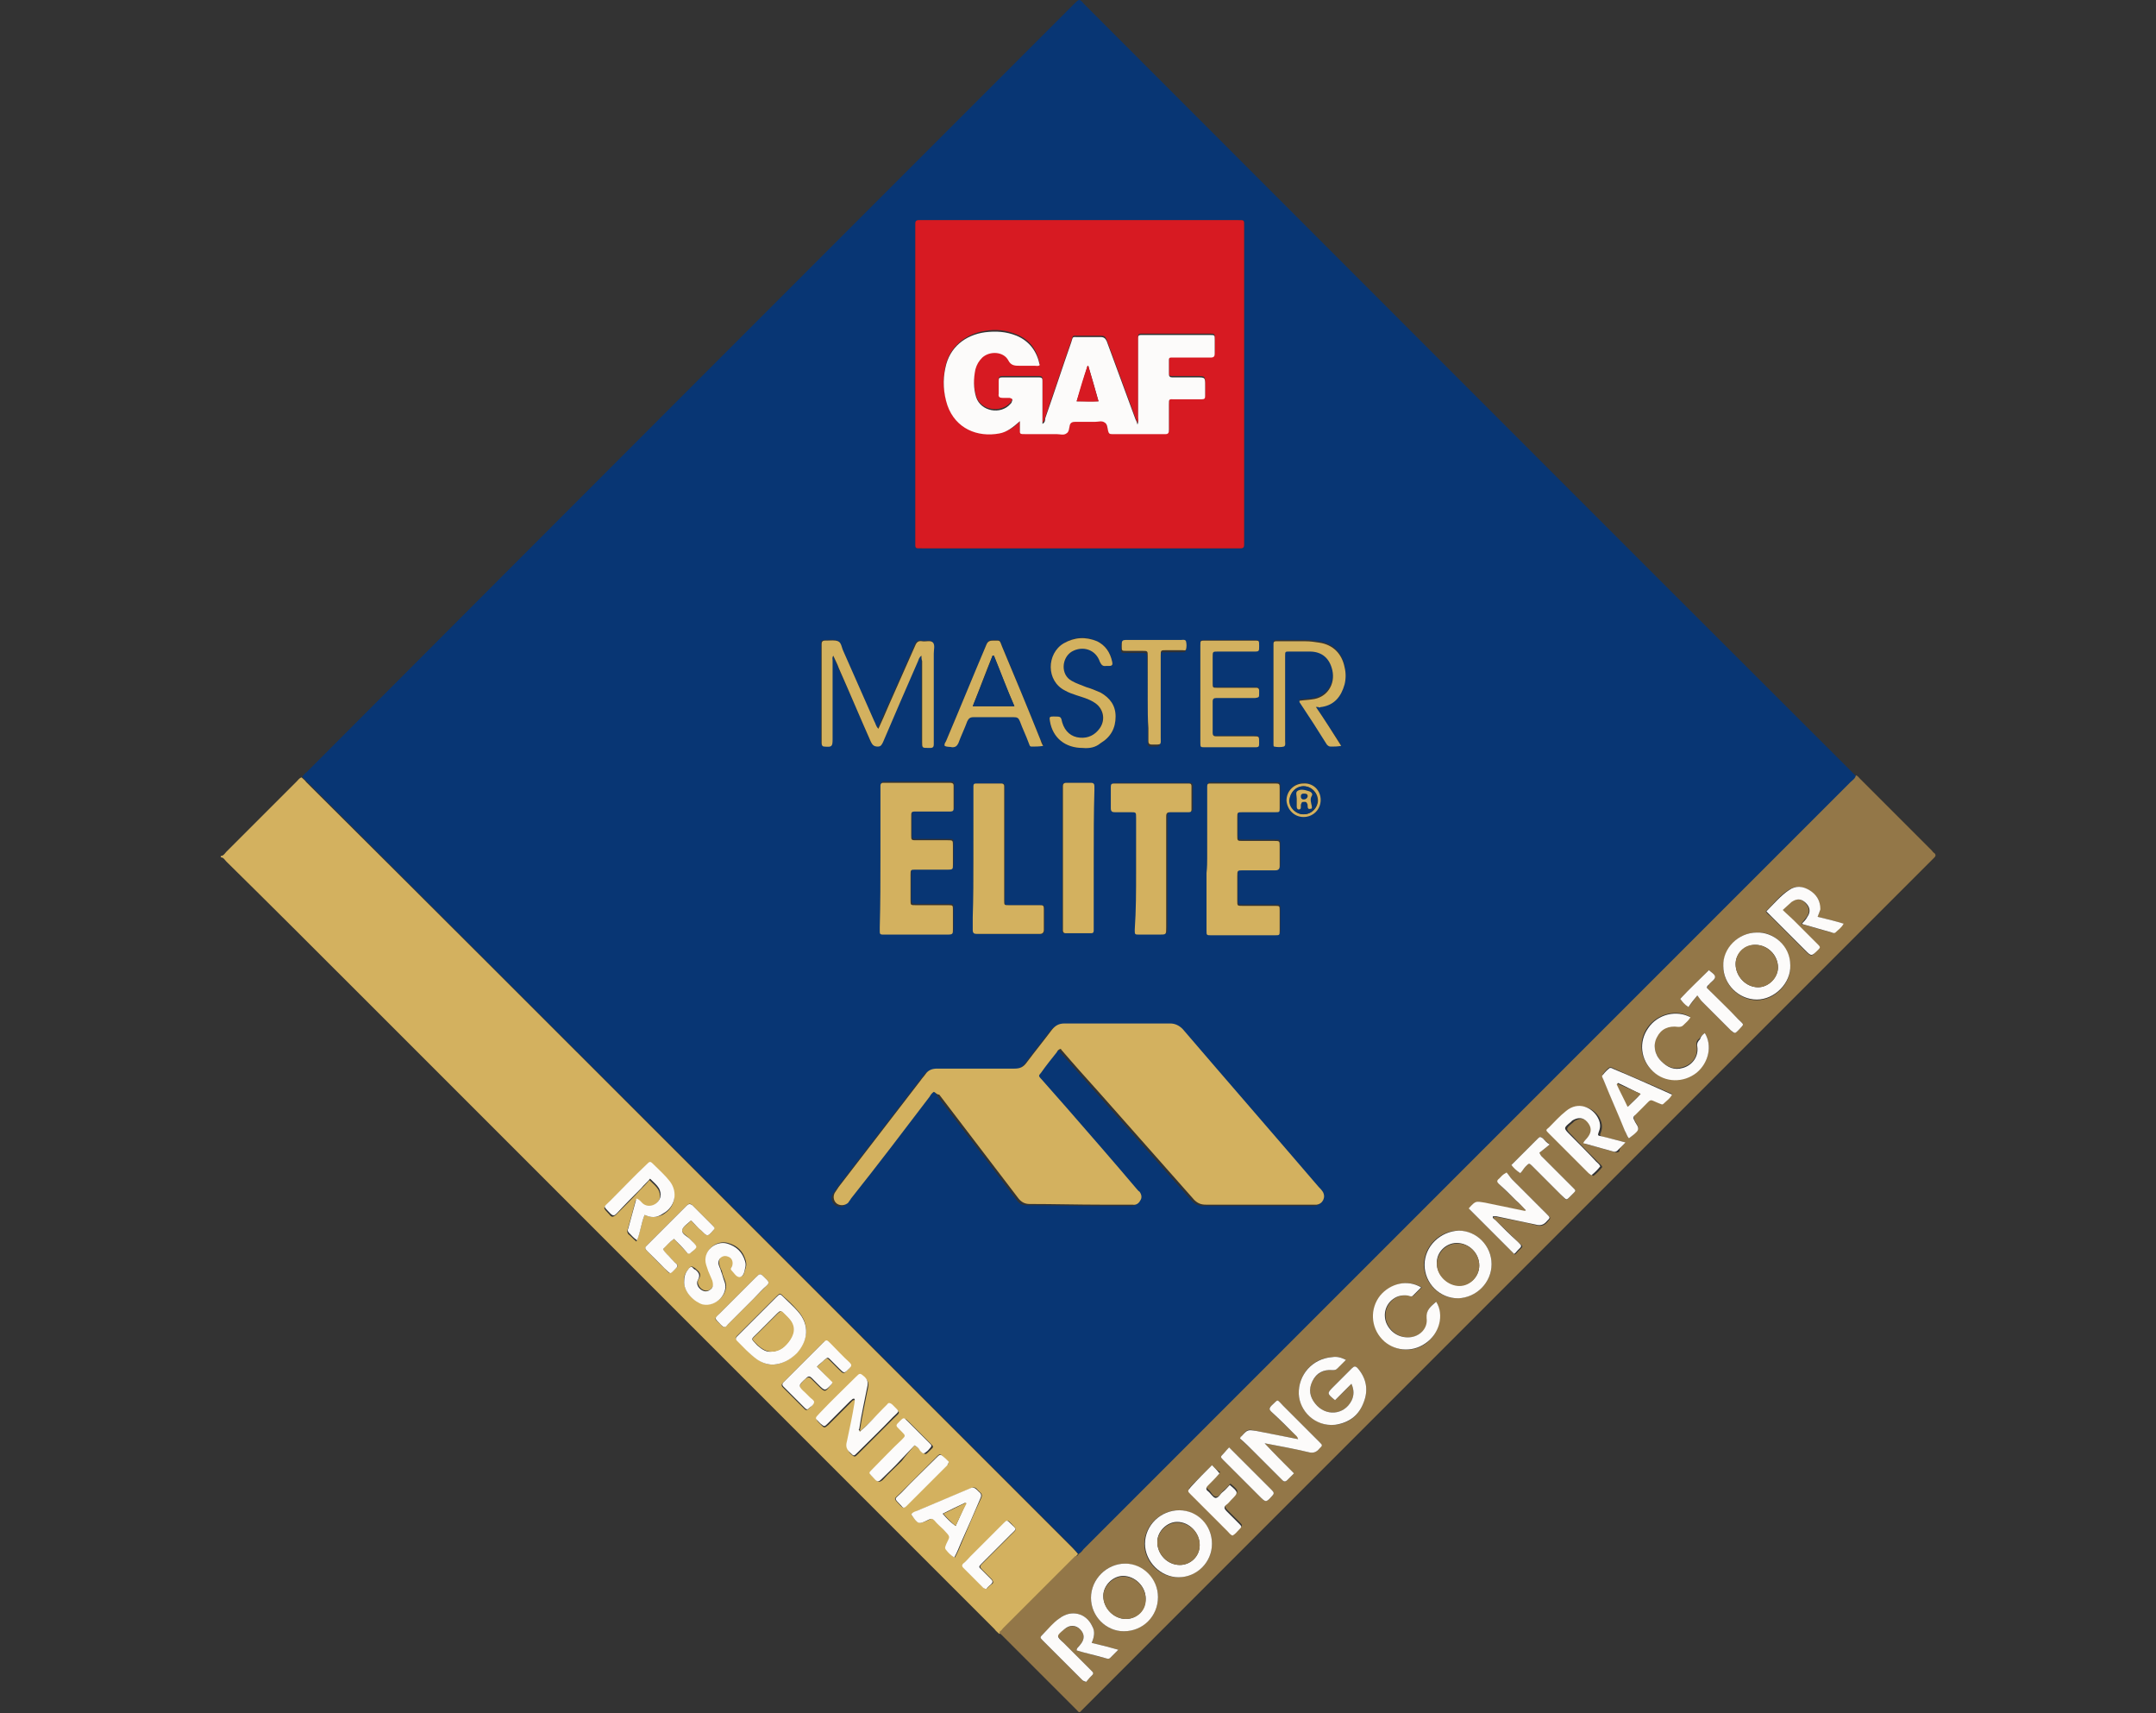 <?xml version="1.0" encoding="utf-8"?>
<!-- Generator: Adobe Illustrator 27.9.0, SVG Export Plug-In . SVG Version: 6.00 Build 0)  -->
<svg version="1.1" id="Layer_1" xmlns="http://www.w3.org/2000/svg" xmlns:xlink="http://www.w3.org/1999/xlink" x="0px" y="0px"
	 viewBox="0 0 315.4 250.6" style="enable-background:new 0 0 315.4 250.6;" xml:space="preserve">
<rect x="0" y="0" width="315.4" height="250.6" fill="#333333" stroke="none"/>
<style type="text/css">
	.st0{fill:#D3B15F;}
	.st1{fill:#083674;}
	.st2{fill:#937748;}
	.st3{fill:#FCFBFA;}
	.st4{fill:#D71A22;}
</style>
<g>
	<g>
		<path class="st0" d="M146.2,239c-0.2-0.2-0.5-0.4-0.7-0.7c-31-31-62-62-92.9-92.9c-6.5-6.5-13-13-19.5-19.4
			c-0.2-0.2-0.4-0.6-0.8-0.6c0-0.1,0-0.1,0-0.2c0.4,0,0.6-0.4,0.8-0.6c3.4-3.4,6.9-6.9,10.3-10.3c0.2-0.2,0.4-0.5,0.7-0.6
			c0.2,0.2,0.5,0.4,0.7,0.7C62.4,131.9,80,149.5,97.5,167c19.8,19.8,39.6,39.6,59.3,59.3c0.3,0.3,0.6,0.6,0.9,1
			c-0.2,0.2-0.3,0.4-0.5,0.5c-3.5,3.5-7.1,7.1-10.6,10.6C146.6,238.7,146.4,238.8,146.2,239z M125.9,209.3c0,0-0.1-0.1-0.1-0.1
			c0.3-2.1,0.8-4.2,1.2-6.3c0.1-0.6,0-0.9-0.4-1.3c-0.7-0.6-0.7-0.7-1.3,0c-1.7,1.7-3.5,3.5-5.2,5.2c-0.8,0.8-0.9,0.7,0,1.6
			c0.5,0.5,0.5,0.5,1.1,0c1.1-1.1,2.2-2.2,3.3-3.3c0.1-0.1,0.3-0.4,0.6-0.3c0.1,0.2,0,0.4,0,0.6c-0.4,1.9-0.7,3.7-1.1,5.6
			c-0.2,0.7,0,1.2,0.5,1.7c0.5,0.4,0.5,0.5,1,0c1.7-1.7,3.5-3.5,5.2-5.2c1-1,1.1-0.7,0-1.8c0,0,0,0-0.1-0.1c-0.2-0.3-0.4-0.3-0.7,0
			c-0.2,0.2-0.4,0.4-0.6,0.6C128.1,207.2,127,208.3,125.9,209.3z M113.1,199.6c1.4-0.1,2.6-0.8,3.5-1.8c1.6-1.8,1.9-4.1,0.1-6.1
			c-0.6-0.7-1.3-1.4-2-2c-0.6-0.6-0.6-0.6-1.2,0c-1.8,1.8-3.6,3.6-5.4,5.4c-0.1,0.1-0.2,0.2-0.3,0.3c-0.2,0.2-0.2,0.4,0,0.6
			c1,0.9,1.8,2,2.9,2.7C111.4,199.3,112.2,199.6,113.1,199.6z M94.3,177.7c0.9,0.4,1.7,0.4,2.6,0c1.8-1,2.3-3,1-4.7
			c-0.7-0.9-1.5-1.6-2.3-2.4c-0.6-0.6-0.6-0.6-1.2,0c-1.7,1.7-3.5,3.4-5.2,5.2c-1,1-1.1,0.7,0,1.9c0.3,0.4,0.5,0.3,0.9,0
			c1.2-1.2,2.4-2.4,3.6-3.7c0.4-0.4,0.9-0.9,1.3-1.4c0.5,0.5,1,0.9,1.3,1.4c0.2,0.4,0.3,0.8,0.2,1.3c-0.3,1-1.7,1.6-2.6,0.9
			c-0.3-0.2-0.5-0.6-0.9-0.7c-0.4,1.5-0.8,3-1.2,4.4c-0.1,0.2,0,0.4,0.1,0.6c0.4,0.3,0.7,0.7,1.2,1.1
			C93.7,180.2,93.8,178.9,94.3,177.7z M133.3,221.5c1,1.4,1.1,1.5,2.6,0.8c0.3-0.2,0.6-0.2,0.9,0.1c0.4,0.4,0.8,0.8,1.3,1.3
			c1.1,1.1,1,0.8,0.4,2.2c-0.1,0.1-0.1,0.2-0.1,0.3c-0.1,0.2,0,0.4,0.1,0.5c0.4,0.4,0.7,0.9,1.2,1.1c0.4-0.7,0.7-1.5,1-2.2
			c0.9-2.1,1.8-4.3,2.8-6.4c0.2-0.4,0.2-0.7-0.2-1c-0.1-0.1-0.2-0.2-0.3-0.3c-0.3-0.4-0.6-0.4-1-0.2c-2.6,1.1-5.2,2.2-7.8,3.3
			C133.9,221.2,133.5,221.3,133.3,221.5z M101.1,178.5c0.5,0.6,1,1,1.5,1.5c0.9,0.9,0.9,0.9,1.7,0c0.3-0.3,0.2-0.5,0-0.7
			c-1-1-2-2-3-3c-0.4-0.4-0.6-0.2-0.9,0.1c-1.9,1.9-3.8,3.8-5.7,5.7c-0.4,0.5-0.4,0.5,0,0.9c0.8,0.8,1.6,1.7,2.5,2.5
			c0.9,0.9,0.6,1,1.7,0c0.3-0.3,0.3-0.4,0-0.7c-0.3-0.2-0.5-0.4-0.7-0.7c-0.4-0.5-1-0.8-1.2-1.4c0.4-0.5,0.9-1,1.6-1.5
			c0.6,0.6,1.2,1.3,1.8,1.9c0.2,0.3,0.4,0.3,0.7,0.1c0.9-0.8,0.9-0.8,0.1-1.7c-0.1-0.1-0.2-0.2-0.3-0.3c-0.4-0.5-1.2-0.8-1.1-1.3
			C99.9,179.4,100.6,179.1,101.1,178.5z M100.1,187.3c-0.2,1.7,1.7,3.2,2.8,3.4c2,0.4,3.8-1.6,3.2-3.3c-0.2-0.5-0.4-1-0.5-1.5
			c-0.2-0.4-0.4-0.8-0.4-1.3c0-0.8,0.6-1.3,1.4-0.9c0.6,0.3,0.9,0.8,0.6,1.4c-0.1,0.2-0.3,0.4-0.1,0.6c0.4,0.4,0.7,1,1.2,1
			c0.6,0,0.6-0.8,0.8-1.3c0.1-0.3,0.1-0.6,0-1c-0.4-1.4-1.2-2.2-2.6-2.6c-1.7-0.5-3.7,1.1-3.1,3.1c0.1,0.3,0.2,0.6,0.3,0.9
			c0.2,0.5,0.4,0.9,0.6,1.4c0.2,0.7,0,1.1-0.4,1.4c-0.4,0.3-0.9,0.2-1.3-0.1c-0.4-0.3-0.7-1-0.4-1.4c0.5-0.7,0.1-1.1-0.4-1.5
			c-0.1-0.1-0.2-0.2-0.3-0.2c-0.2-0.2-0.4-0.2-0.6,0C100.3,186.1,100,186.6,100.1,187.3z M119.5,199.9c0.4-0.3,0.7-0.6,1-0.9
			c0.5-0.4,0.5-0.4,0.9,0c0.4,0.4,0.8,0.8,1.3,1.3c0.7,0.7,0.7,0.7,1.4,0c0,0,0.1-0.1,0.1-0.1c0.3-0.3,0.3-0.5,0-0.8
			c-0.9-0.9-1.9-1.8-2.8-2.8c-0.6-0.6-0.6-0.6-1.2,0c-1.8,1.8-3.6,3.6-5.4,5.4c-0.1,0.1-0.2,0.2-0.3,0.3c-0.2,0.2-0.2,0.4,0,0.6
			c1.1,1.1,2.1,2.1,3.2,3.2c0.1,0.1,0.2,0.2,0.4,0.1c0.4-0.3,0.8-0.6,0.9-1c0.1-0.3-0.4-0.5-0.6-0.7c-0.2-0.2-0.4-0.4-0.6-0.6
			c-1.1-1.1-1.1-1.1,0-2.2c0.4-0.3,0.6-0.3,0.9,0c0.3,0.3,0.6,0.6,0.9,0.9c1.1,1.1,1.1,1.1,2-0.1c0,0,0.1-0.1,0.1-0.2
			C121.1,201.5,120.3,200.7,119.5,199.9z M133.8,211.4c0.5,0.3,0.7,0.6,1,0.9c0.6,0.5,0.6,0.5,1.1,0c0,0,0,0,0.1-0.1
			c0.6-0.6,0.7-0.5,0-1.2c-1-1-2-2-3-3c-0.6-0.6-0.6-0.6-1.2,0c-0.6,0.6-0.6,0.6,0,1.2c0.1,0.1,0.2,0.2,0.3,0.3
			c0.6,0.6,0.6,0.6,0,1.2c-1.3,1.3-2.7,2.6-4,4c-1,1-1.1,0.6,0.1,1.8c0.3,0.3,0.5,0.3,0.9,0c0.9-1,1.9-1.9,2.8-2.8
			C132.5,212.9,133.2,212.1,133.8,211.4z M144.3,232.4c0.2-0.2,0.5-0.5,0.8-0.7c0.3-0.2,0.2-0.4,0-0.7c-0.5-0.5-0.9-0.9-1.4-1.4
			c-0.4-0.4-0.4-0.5,0-0.9c1.4-1.4,2.8-2.8,4.2-4.2c0.9-0.9,0.9-0.7,0-1.7c-0.5-0.5-0.5-0.5-1,0c-1.6,1.6-3.2,3.2-4.8,4.8
			c-0.4,0.4-0.7,0.7-1.1,1.1c-0.2,0.2-0.2,0.4,0,0.6c1,1,1.9,1.9,2.9,2.9C143.9,232.3,144,232.4,144.3,232.4z M138.7,214.1
			c0.1-0.2,0-0.3,0-0.3c-0.1-0.1-0.2-0.3-0.4-0.4c-0.9-0.9-0.7-0.9-1.6,0c-1.6,1.6-3.3,3.3-4.9,4.9c-1.1,1.1-1.2,0.7,0,2
			c0.3,0.3,0.4,0.3,0.7,0c2-2,4-4,6-6C138.7,214.2,138.7,214.1,138.7,214.1z M106,194.1c0.2-0.1,0.4-0.3,0.5-0.4
			c1.2-1.2,2.5-2.5,3.7-3.7c0.7-0.7,1.3-1.3,2-2c0.3-0.3,0.3-0.5,0-0.8c-0.1-0.1-0.2-0.2-0.3-0.3c-0.7-0.7-0.7-0.7-1.4,0
			c-1.7,1.7-3.4,3.4-5.1,5.1c-0.9,1-1.1,0.7,0.1,1.8C105.6,194,105.8,194.1,106,194.1z"/>
		<path class="st1" d="M157.8,227.3c-0.3-0.3-0.6-0.6-0.9-1c-19.8-19.8-39.6-39.6-59.3-59.3c-17.6-17.6-35.1-35.1-52.7-52.7
			c-0.2-0.2-0.5-0.5-0.7-0.7c0.2-0.2,0.4-0.5,0.7-0.7C82.2,75.5,119.7,38,157.1,0.6c0.8-0.8,0.8-0.8,1.5,0
			c37.4,37.4,74.8,74.9,112.3,112.3c0.2,0.2,0.4,0.4,0.6,0.6c-0.1,0.4-0.5,0.7-0.8,1c-37.4,37.4-74.8,74.8-112.2,112.2
			C158.3,226.9,158.1,227.2,157.8,227.3z M133.9,56.2c0,7.7,0,15.4,0,23c0,1.2-0.1,1,1.1,1c15.3,0,30.6,0,45.9,0c0.2,0,0.4,0,0.6,0
			c0.3,0,0.5-0.1,0.5-0.5c0-0.2,0-0.4,0-0.5c0-15.3,0-30.7,0-46c0-1.2,0.1-1-1.1-1c-15.3,0-30.6,0-45.9,0c-0.2,0-0.4,0-0.6,0
			c-0.3,0-0.5,0.2-0.5,0.5c0,0.2,0,0.5,0,0.7C133.9,41.1,133.9,48.7,133.9,56.2z M136.6,159.7c0.3,0.1,0.4,0.4,0.5,0.6
			c3.9,5.1,7.8,10.1,11.6,15.2c0.4,0.6,0.9,0.8,1.6,0.8c3.5,0,7.1,0.1,10.6,0.1c1.5,0,3,0,4.5,0c0.5,0,0.9-0.2,1.1-0.6
			c0.2-0.5,0.2-0.9-0.1-1.3c-0.1-0.2-0.3-0.4-0.5-0.5c-3.4-3.9-6.8-7.8-10.1-11.7c-1.2-1.4-2.5-2.8-3.7-4.2c-0.5-0.6-0.4-0.6-0.1-1
			c0.8-1,1.6-2,2.3-3c0.1-0.2,0.2-0.4,0.6-0.5c0.1,0.1,0.1,0.2,0.2,0.3c1.8,2,3.6,4.1,5.4,6.1c4.6,5.2,9.3,10.5,13.9,15.7
			c0.5,0.5,1,0.7,1.7,0.7c5.2,0,10.5,0,15.7,0c0.2,0,0.4,0,0.5,0c1-0.1,1.5-1.1,0.9-1.9c-0.2-0.2-0.4-0.5-0.6-0.7
			c-6.6-7.7-13.3-15.4-19.9-23.1c-0.5-0.6-1-0.8-1.8-0.8c-5.2,0-10.4,0-15.5,0c-0.8,0-1.3,0.3-1.8,0.9c-1.2,1.6-2.5,3.2-3.7,4.8
			c-0.5,0.6-1,0.9-1.8,0.9c-3.8,0-7.6,0-11.3,0c-0.7,0-1.3,0.2-1.7,0.8c-0.2,0.3-0.5,0.6-0.7,0.9c-4,5.2-8,10.4-12,15.6
			c-0.2,0.3-0.4,0.6-0.6,0.9c-0.3,0.6-0.1,1.2,0.4,1.6c0.5,0.3,1.1,0.3,1.6-0.2c0.2-0.2,0.3-0.4,0.4-0.6c3.8-5,7.6-10,11.5-14.9
			C136.2,160.1,136.3,159.8,136.6,159.7z M128.8,125.5c0,3.3,0,6.6,0,9.9c0,0.2,0,0.5,0,0.7c0,0.3,0.2,0.4,0.4,0.4
			c0.3,0,0.6,0,0.9,0c2.9,0,5.7,0,8.6,0c0.8,0,0.8,0,0.8-0.8c0-0.9,0-1.8,0-2.8c0-0.7,0-0.7-0.7-0.7c-1.6,0-3.2,0-4.7,0
			c-0.7,0-0.7,0-0.8-0.7c0-1.2,0-2.5,0-3.7c0-0.8,0-0.8,0.8-0.8c1.6,0,3.2,0,4.7,0c0.6,0,0.6,0,0.7-0.7c0-0.9,0-1.8,0-2.8
			c0-0.8,0-0.8-0.8-0.8c-1.6,0-3.2,0-4.7,0c-0.6,0-0.6,0-0.6-0.7c0-0.8,0-1.6,0-2.4c0-1.2-0.1-1.1,1.1-1.1c1.5,0,3,0,4.5,0
			c0.3,0,0.6,0,0.6-0.4c0-1.1,0-2.3,0-3.4c0-0.3-0.2-0.4-0.5-0.4c-0.1,0-0.3,0-0.4,0c-3,0-5.9,0-8.9,0c-0.2,0-0.4,0-0.5,0
			c-0.3,0-0.4,0.2-0.4,0.4c0,0.2,0,0.5,0,0.7C128.8,118.9,128.8,122.2,128.8,125.5z M176.6,125.5c0,0.7,0,1.3,0,2c0,2.8,0,5.6,0,8.4
			c0,0.7,0,0.7,0.7,0.7c0.8,0,1.5,0,2.3,0c2.3,0,4.6,0,7,0c0.7,0,0.7,0,0.7-0.7c0-1,0-1.9,0-2.9c0-0.7,0-0.7-0.7-0.7
			c-1.6,0-3.2,0-4.7,0c-0.7,0-0.8,0-0.8-0.7c0-1.2,0-2.4,0-3.6c0-0.9,0-0.9,0.9-0.9c1.6,0,3.2,0,4.7,0c0.4,0,0.6-0.1,0.6-0.6
			c0-1,0-1.9,0-2.9c0-0.8,0-0.8-0.8-0.8c-0.2,0-0.4,0-0.6,0c-1.3,0-2.7,0-4,0c-0.8,0-0.8,0-0.8-0.8c0-0.9,0-1.7,0-2.6
			c0-0.8,0-0.8,0.8-0.8c1.6,0,3.2,0,4.7,0c0.6,0,0.7,0,0.7-0.6c0-0.9,0-1.8,0-2.8c0-0.8,0-0.8-0.8-0.8c-3,0-6,0-9,0
			c-0.1,0-0.3,0-0.4,0c-0.3,0-0.4,0.1-0.4,0.4c0,0.2,0,0.4,0,0.6C176.6,118.9,176.6,122.2,176.6,125.5z M166.2,127.6
			c0,2.8,0,5.5,0,8.3c0,0.7,0,0.7,0.7,0.7c1,0,1.9,0,2.9,0c1,0,1,0,1-1c0-5,0-10.1,0-15.1c0-0.4,0-0.8,0-1.2c0-0.4,0.2-0.6,0.6-0.6
			c0.9,0,1.7,0,2.6,0c0.3,0,0.5,0,0.5-0.4c0-1.1,0-2.3,0-3.4c0-0.3-0.2-0.4-0.4-0.4c-0.2,0-0.4,0-0.6,0c-3,0-6,0-9,0
			c-0.4,0-0.9,0-1.3,0c-0.4,0-0.5,0.2-0.5,0.5c0,1,0,2.1,0,3.1c0,0.4,0.1,0.6,0.6,0.6c0.8,0,1.5,0,2.3,0c0.8,0,0.8,0,0.8,0.8
			C166.2,122.2,166.2,124.9,166.2,127.6z M142.4,125.5c0,2.9,0,5.8,0,8.7c0,0.6,0,1.2,0,1.8c0,0.4,0.2,0.6,0.6,0.6
			c3.1,0,6.1,0,9.2,0c0.4,0,0.6-0.1,0.6-0.6c0-1,0-2,0-3c0-0.6,0-0.6-0.7-0.6c-1.5,0-2.9,0-4.4,0c-0.7,0-0.7,0-0.7-0.7
			c0-0.2,0-0.4,0-0.6c0-5.1,0-10.3,0-15.4c0-0.2,0-0.5,0-0.7c0-0.3-0.1-0.4-0.4-0.4c-1.2,0-2.5,0-3.7,0c-0.3,0-0.4,0.2-0.4,0.4
			c0,0.2,0,0.4,0,0.6C142.4,118.9,142.4,122.2,142.4,125.5z M160,125.6c0-3.3,0-6.7,0-10c0-0.2,0-0.4,0-0.6c0-0.3-0.1-0.5-0.5-0.5
			c-1.2,0-2.4,0-3.6,0c-0.3,0-0.5,0.1-0.5,0.5c0,0.2,0,0.4,0,0.5c0,6.7,0,13.3,0,20c0,0.2,0,0.4,0,0.6c0,0.3,0.1,0.4,0.4,0.4
			c1.2,0,2.4,0,3.7,0c0.3,0,0.4-0.1,0.4-0.4c0-0.2,0-0.4,0-0.6C160,132.2,160,128.9,160,125.6z M134.8,95.9c0,0.3,0,0.5,0,0.7
			c0,3.9,0,7.9,0,11.8c0,0.9,0,0.9,0.9,0.9c0.1,0,0.2,0,0.3,0c0.3,0,0.5-0.1,0.5-0.5c0-0.2,0-0.4,0-0.6c0-4.2,0-8.5,0-12.7
			c0-0.5,0.2-1.2-0.1-1.6c-0.4-0.4-1.1-0.1-1.6-0.2c-0.5-0.1-0.8,0.1-1,0.6c-1.3,3-2.6,5.9-3.9,8.8c-0.5,1.1-1,2.2-1.5,3.4
			c-0.3-0.3-0.4-0.7-0.6-1.1c-1.5-3.4-3-6.8-4.5-10.2c-0.2-0.5-0.3-1.2-0.8-1.5c-0.5-0.2-1.1-0.1-1.7-0.1c-0.1,0-0.1,0-0.2,0
			c-0.3,0-0.5,0.1-0.5,0.5c0,0.2,0,0.4,0,0.5c0,4.5,0,9,0,13.5c0,0.2,0,0.4,0,0.5c0,0.3,0.1,0.4,0.4,0.5c1.1,0.1,1.2,0,1.2-1.1
			c0-3.8,0-7.7,0-11.5c0-0.2-0.1-0.4,0.1-0.7c0.3,0.7,0.5,1.2,0.8,1.8c1.6,3.6,3.2,7.2,4.7,10.8c0.2,0.4,0.4,0.7,1,0.7
			c0.5,0,0.6-0.4,0.8-0.7c1.7-3.9,3.4-7.9,5.1-11.8C134.3,96.5,134.4,96.2,134.8,95.9z M192.5,103.4c0.3-0.1,0.4-0.1,0.5-0.1
			c0.1,0,0.2,0,0.4-0.1c1.9-0.4,2.9-1.6,3.3-3.3c0.2-0.8,0.2-1.7,0-2.5c-0.4-2-1.7-3.3-3.7-3.6c-0.6-0.1-1.3-0.2-2-0.2
			c-1.3,0-2.5,0-3.8,0c-1,0-0.9-0.1-0.9,1c0,4.5,0,9,0,13.5c0,0.2,0,0.4,0,0.6c0,0.1,0,0.3,0.1,0.3c0.5,0.1,1,0.2,1.4,0
			c0.4-0.1,0.2-0.5,0.2-0.8c0-2.8,0-5.7,0-8.5c0-1.3,0-2.6,0-3.9c0-0.6,0-0.7,0.6-0.7c1,0,2,0,3,0c1.8,0.1,2.9,1,3.3,2.7
			c0.5,2.1-0.9,4.1-3,4.3c-0.6,0.1-1.2,0.1-1.8,0.2c0,0.1,0,0.2,0,0.2c1.3,2.1,2.6,4.1,4,6.2c0.1,0.2,0.3,0.4,0.6,0.3
			c0.5,0,0.9,0.1,1.5-0.1C195,107.2,193.8,105.4,192.5,103.4z M138.2,109.1c0.3,0.1,0.7,0,1.1,0.1c0.5,0,0.7-0.1,0.9-0.6
			c0.4-1.1,0.9-2.1,1.3-3.2c0.2-0.4,0.4-0.6,0.9-0.6c2,0,3.9,0,5.9,0c0.5,0,0.8,0.1,0.9,0.6c0.4,1.1,0.9,2.1,1.3,3.2
			c0.1,0.2,0.1,0.5,0.4,0.5c0.5,0,1.1,0.1,1.7-0.1c-0.1-0.4-0.2-0.6-0.4-0.9c-1.9-4.5-3.7-9.1-5.6-13.6c-0.4-1-0.2-0.9-1.3-0.9
			c-0.5,0-0.8,0.1-1,0.6c-1.9,4.7-3.9,9.4-5.9,14.1C138.3,108.6,138.1,108.8,138.2,109.1z M175.6,101.4c0,2.4,0,4.7,0,7.1
			c0,0.7,0,0.7,0.7,0.7c2.4,0,4.9,0,7.3,0c0.6,0,0.6,0,0.6-0.7c0-0.9,0-0.9-0.8-0.9c-0.3,0-0.5,0-0.8,0c-1.5,0-3.1,0-4.6,0
			c-0.3,0-0.7,0-0.6-0.5c0-1.5,0-3,0-4.6c0-0.3,0.1-0.5,0.5-0.5c0.2,0,0.4,0,0.6,0c1.7,0,3.4,0,5.1,0c0.6,0,0.6,0,0.6-0.7
			c0-0.1,0-0.3,0-0.4c0-0.3-0.1-0.4-0.4-0.4c-0.2,0-0.4,0-0.6,0c-1.7,0-3.4,0-5.1,0c-0.7,0-0.7,0-0.7-0.7c0-1.3,0-2.6,0-3.8
			c0-0.8,0-0.8,0.8-0.8c1.8,0,3.6,0,5.4,0c0.6,0,0.6,0,0.6-0.8c0-0.7,0-0.8-0.6-0.8c-2.4,0-4.9,0-7.3,0c-0.7,0-0.7,0-0.7,0.7
			C175.6,96.7,175.6,99.1,175.6,101.4z M158.4,109.4c1,0,1.9-0.2,2.6-0.7c1.5-0.9,2.2-2.2,2.2-3.9c0-1.6-0.8-2.7-2.2-3.5
			c-0.7-0.4-1.4-0.6-2.1-0.8c-0.7-0.3-1.4-0.5-2.1-0.9c-1.7-0.9-1.5-3.4,0-4.3c1.6-1,3.5-0.3,4.1,1.5c0.2,0.5,0.4,0.7,0.9,0.6
			c0.2,0,0.4,0,0.5,0c0.4,0,0.5-0.2,0.4-0.6c-0.2-1.3-0.9-2.4-2.2-3c-1.7-0.8-3.3-0.7-4.9,0.3c-2.5,1.5-2.6,5.5,0.2,6.9
			c0.6,0.3,1.1,0.5,1.7,0.7c0.8,0.3,1.7,0.5,2.5,1c1.3,0.8,1.7,2.5,0.9,3.8c-0.7,1-1.7,1.5-2.9,1.4c-1.3-0.1-2.2-0.9-2.6-2.2
			c-0.3-0.9-0.3-0.9-1.2-0.9c0,0-0.1,0-0.1,0c-0.6,0-0.7,0.1-0.5,0.7C154,108,155.8,109.4,158.4,109.4z M167.9,102.2
			c0,1.5,0,3,0,4.6c0,0.6,0,1.3,0,1.9c0,0.4,0.1,0.5,0.5,0.5c1.5,0,1.2,0.1,1.3-1.1c0-0.2,0-0.4,0-0.5c0-3.8,0-7.6,0-11.4
			c0-0.8,0-0.8,0.8-0.8c0.8,0,1.6,0,2.4,0c0.2,0,0.4,0,0.5-0.1c0.2-0.4,0.1-0.8,0-1.2c-0.1-0.3-0.5-0.2-0.7-0.2c-2.6,0-5.2,0-7.9,0
			c-0.8,0-0.8,0-0.8,0.9c0,0.7,0,0.7,0.7,0.7c0.8,0,1.5,0,2.3,0c0.8,0,0.8,0,0.8,0.8C167.9,98.1,167.9,100.2,167.9,102.2z
			 M193.2,117c0-1.4-1.1-2.5-2.5-2.5c-1.4,0-2.5,1.2-2.5,2.5c0,1.4,1.1,2.4,2.5,2.4C192.1,119.5,193.2,118.4,193.2,117z"/>
		<path class="st2" d="M157.8,227.3c0.3-0.2,0.5-0.4,0.7-0.7c37.4-37.4,74.8-74.8,112.2-112.2c0.3-0.3,0.7-0.5,0.8-1
			c0.3,0.1,0.4,0.3,0.6,0.5c3.5,3.5,7,7,10.5,10.5c0.1,0.1,0.2,0.3,0.4,0.4c0.2,0.2,0.2,0.4,0,0.6c-0.1,0.1-0.3,0.3-0.4,0.4
			c-41.4,41.4-82.7,82.7-124.1,124.1c-0.1,0.1-0.2,0.2-0.3,0.3c-0.2,0.3-0.4,0.3-0.6,0c-0.1-0.1-0.2-0.2-0.3-0.3
			c-3.6-3.6-7.1-7.1-10.7-10.7c-0.2-0.2-0.4-0.3-0.4-0.5c0.2-0.2,0.4-0.3,0.5-0.5c3.5-3.5,7.1-7.1,10.6-10.6
			C157.5,227.7,157.7,227.5,157.8,227.3z M196.9,198.9c-0.7-0.4-1.4-0.5-2-0.4c-2.8,0.1-5,2.5-4.9,5.4c0.1,2.3,2.3,4.8,5.3,4.5
			c2.1-0.2,3.5-1.4,4.2-3.3c0.7-1.8,0.4-3.5-0.9-5c-0.3-0.3-0.5-0.3-0.8,0c-0.9,0.9-1.8,1.8-2.7,2.7c-1,1-1,1,0.2,2
			c0.8-0.8,1.6-1.5,2.4-2.4c0.4,0.9,0.4,1.7,0,2.5c-1.1,2.1-3.8,2.3-5.3,0.4c-0.8-1-1-2.2-0.4-3.3c0.6-1.1,1.6-1.7,2.9-1.6
			c0.3,0,0.5,0,0.7-0.2C196,199.7,196.4,199.3,196.9,198.9z M223.2,177c0,0.1-0.1,0.1-0.1,0.2c-1.9-0.4-3.9-0.8-5.8-1.2
			c-1.4-0.3-1.4-0.3-2.3,0.8c0,0-0.1,0.1,0,0.1c2.2,2.2,4.4,4.4,6.6,6.6c0.2-0.1,0.3-0.3,0.5-0.5c0.8-0.8,0.8-0.6,0-1.3
			c-1.1-1.1-2.1-2.1-3.2-3.1c-0.2-0.2-0.4-0.3-0.4-0.6c0.2,0,0.4,0,0.5,0c1.9,0.4,3.8,0.7,5.7,1.2c0.7,0.2,1.2,0.1,1.7-0.5
			c0.5-0.6,0.5-0.5,0-1c-1.7-1.7-3.4-3.4-5.1-5.1c-0.3-0.3-0.6-0.7-0.8-1c-0.5,0.3-0.8,0.7-1.1,0.9c-0.3,0.3-0.3,0.5,0,0.8
			c0.8,0.8,1.7,1.6,2.5,2.4C222.3,176,222.7,176.5,223.2,177z M185,211.1c2.1,0.4,4.3,0.8,6.4,1.3c0.7,0.2,1.2,0,1.6-0.5
			c0.4-0.5,0.5-0.5,0-1c-1.8-1.8-3.5-3.5-5.3-5.3c-1-1-0.6-1-1.7,0c-0.4,0.3-0.3,0.5,0,0.9c1.1,1.1,2.3,2.2,3.4,3.3
			c0.2,0.2,0.5,0.3,0.5,0.7c-2.1-0.4-4.1-0.8-6.1-1.2c-1.3-0.3-1.3-0.3-2.2,0.8c-0.1,0.1-0.1,0.2-0.2,0.3c0.7,0.7,1.4,1.3,2.1,2
			c1.4,1.4,2.7,2.7,4.1,4.1c0.3,0.3,0.4,0.3,0.7,0c0.3-0.3,0.6-0.6,1-1C187.8,214,186.4,212.6,185,211.1z M257,136.4
			c-2.7,0-4.9,2.3-4.9,5c0,2.6,2.3,4.9,4.9,4.9c2.6,0,5-2.4,4.9-5C261.8,138.1,259.2,136.2,257,136.4z M164.4,238.6c2.7,0,5-2.2,5-5
			c0-2.6-2.2-4.8-4.8-4.9c-2.7,0-5,2.3-5,5C159.6,236.4,161.8,238.6,164.4,238.6z M177.3,225.8c0-2.7-2.2-4.9-4.9-4.9
			c-2.7,0-5,2.3-5,4.9c0,2.6,2.2,4.9,4.9,4.9C175.1,230.7,177.3,228.5,177.3,225.8z M218.2,184.9c0-2.7-2.2-4.9-4.9-4.9
			c-2.7,0-5,2.3-5,5c0,2.6,2.2,4.9,4.9,4.9C216,189.8,218.2,187.6,218.2,184.9z M237.8,167.1c-1.2-0.3-2.2-0.6-3.2-0.8
			c-0.6-0.2-0.6-0.2-0.4-0.7c0.3-0.8,0.1-1.5-0.2-2.1c-0.8-1.4-2.8-2.4-4.6-0.9c-0.9,0.7-1.7,1.6-2.5,2.4c-0.4,0.4-0.4,0.4,0,0.9
			c1.9,1.9,3.9,3.9,5.8,5.8c0.1,0.1,0.2,0.2,0.4,0.3c0.5-0.4,0.9-0.8,1.3-1.3c-0.1-0.3-0.4-0.5-0.6-0.7c-1.3-1.3-2.6-2.6-3.8-3.9
			c-1-1-1-1,0.1-1.9c0.1-0.1,0.1-0.1,0.2-0.2c0.8-0.5,1.5-0.5,2.2,0.2c0.6,0.7,0.7,1.4,0.1,2.2c-0.2,0.3-0.5,0.5-0.7,0.9
			c1.5,0.4,2.9,0.8,4.3,1.2c0.2,0.1,0.5,0.1,0.7-0.1C236.9,167.9,237.3,167.6,237.8,167.1z M265.9,134.1c0.1-0.4,0.3-0.7,0.3-1.1
			c0.1-1.3-0.5-2.2-1.6-2.8c-1-0.6-2-0.7-3,0c-1.3,0.8-2.2,2.1-3.3,3.1c0.2,0.3,0.4,0.5,0.7,0.7c1.7,1.7,3.4,3.4,5,5
			c1,1,1,1,1.9-0.1c0.3-0.3,0.2-0.5,0-0.7c-1.2-1.2-2.4-2.4-3.6-3.6c-0.5-0.5-1-0.9-1.6-1.5c0.5-0.4,0.8-0.7,1.1-1
			c0.1-0.1,0.3-0.2,0.4-0.3c0.7-0.4,1.4-0.3,1.9,0.3c0.6,0.6,0.7,1.3,0.2,2c-0.2,0.3-0.5,0.6-0.8,1c0.1,0.1,0.1,0.1,0.2,0.1
			c1.4,0.4,2.8,0.8,4.2,1.2c0.2,0,0.4,0.1,0.5,0c0.4-0.4,0.9-0.7,1.2-1.3C268.4,134.7,267.2,134.4,265.9,134.1z M159.7,240.3
			c0.4-0.9,0.5-1.6,0.1-2.4c-0.9-2-3.1-2.5-4.8-1.2c-0.9,0.7-1.6,1.6-2.4,2.3c-0.5,0.5-0.5,0.5,0,1c1.9,1.9,3.8,3.8,5.7,5.7
			c0.1,0.1,0.2,0.3,0.6,0.3c0.1-0.2,0.3-0.4,0.5-0.6c0.7-0.7,0.7-0.6,0-1.3c-1.3-1.3-2.6-2.6-3.8-3.8c-1.1-1.1-1.1-1.1,0.1-2
			c0.8-0.6,1.6-0.6,2.3,0c0.7,0.7,0.7,1.5,0,2.3c-0.2,0.2-0.5,0.4-0.5,0.8c1.4,0.4,2.8,0.8,4.1,1.1c0.2,0.1,0.5,0.2,0.8,0
			c0.4-0.4,0.7-0.7,1.2-1.2C162.2,240.9,161,240.6,159.7,240.3z M249.4,151.1c-0.3,0.2-0.6,0.5-0.8,0.8c-0.4,0.3-0.5,0.6-0.4,1.1
			c0.2,1.5-0.6,2.7-2.1,3.1c-1.3,0.4-2.3-0.1-3.2-1c-0.9-1-1.1-2.4-0.6-3.5c0.6-1.2,1.7-1.7,3.1-1.5c0.3,0,0.5,0.1,0.7-0.2
			c0.3-0.4,0.8-0.7,1.1-1.2c-1.9-1.1-4.7-0.5-6.2,1.6c-1.4,2-1.1,4.6,0.7,6.3c1.8,1.6,4.5,1.7,6.4,0.2
			C250,155.4,250.5,152.9,249.4,151.1z M210.1,190.4c-0.7,0.6-1.5,1.1-1.3,2.4c0.2,1.5-1.1,2.7-2.5,2.8c-1.5,0.1-2.8-0.7-3.4-2.1
			c-0.5-1.3-0.1-2.7,1-3.5c0.7-0.5,1.4-0.6,2.2-0.5c0.2,0,0.4,0.2,0.7,0c0.4-0.4,0.8-0.8,1.2-1.2c-2-1.2-4.5-0.6-6,1.2
			c-1.5,1.9-1.4,4.6,0.3,6.4c1.7,1.8,4.4,2,6.3,0.6C210.5,195.1,211.2,192.4,210.1,190.4z M238.3,166.5c0.5-0.4,1-0.8,1.3-1.3
			c0.2-0.5-0.3-0.9-0.5-1.4c-0.1-0.3-0.1-0.5,0.1-0.8c0.5-0.4,0.9-0.9,1.4-1.4c1-1,0.7-0.9,1.9-0.4c0.2,0.1,0.3,0.1,0.5,0.2
			c0.2,0.1,0.3,0,0.4-0.1c0.4-0.4,0.9-0.8,1.2-1.3c-2.9-1.3-5.8-2.5-8.7-3.8c-0.1-0.1-0.3-0.1-0.4-0.1c-0.4,0.2-0.7,0.6-1,1
			c-0.2,0.3,0,0.6,0.1,0.8c1,2.5,2.1,4.9,3.1,7.4C237.9,165.7,238,166.2,238.3,166.5z M177.3,214.3c-1,1-2,2-3,3
			c-0.5,0.5-0.5,0.6,0,1.1c1.8,1.8,3.6,3.6,5.4,5.4c0.2,0.2,0.4,0.5,0.7,0.6c0.3-0.2,0.6-0.5,0.9-0.8c0.5-0.5,0.5-0.5,0-1
			c-0.6-0.6-1.2-1.2-1.8-1.8c-0.3-0.3-0.4-0.5,0-0.9c0.3-0.2,0.5-0.5,0.7-0.7c1.1-1.1,1.1-1.1-0.2-2.2c-0.3,0.3-0.6,0.7-1,1
			c-0.4,0.3-0.6,1-1.1,0.9c-0.5,0-0.7-0.7-1.1-1c-0.4-0.3-0.4-0.5,0-0.8c0.6-0.6,1.2-1.1,1.7-1.8
			C178.1,215.1,177.7,214.7,177.3,214.3z M226.7,167.4c-0.4-0.4-0.7-0.6-1-0.9c-0.2-0.2-0.4-0.3-0.7,0c-1.3,1.3-2.6,2.6-3.9,3.9
			c0.4,0.4,0.7,0.8,1.3,1.2c0.2-0.3,0.5-0.7,0.8-1c0.5-0.5,0.5-0.5,1,0c1.4,1.4,2.7,2.7,4.1,4.1c1,1,0.7,1,1.7,0
			c0.6-0.6,0.6-0.5,0-1.1c-1.4-1.4-2.8-2.8-4.2-4.2c-0.2-0.2-0.5-0.4-0.6-0.8C225.6,168.3,226.1,167.9,226.7,167.4z M250,141.9
			c-1.4,1.4-2.8,2.8-4.2,4.2c0.3,0.4,0.6,0.7,1.2,1.2c0.4-0.5,0.8-1,1.3-1.7c0.3,0.4,0.5,0.6,0.7,0.9c1.4,1.4,2.8,2.8,4.2,4.2
			c0.5,0.5,0.6,0.5,1.1,0c0.9-1,0.9-0.7,0-1.6c-1.5-1.5-3.1-3.1-4.6-4.6c0.1-0.2,0.2-0.3,0.3-0.5c0.3-0.4,0.9-0.6,0.9-1.1
			C250.8,142.4,250.3,142.2,250,141.9z M179.8,211.7c-0.3,0.4-0.5,0.7-0.8,0.9c-0.5,0.5-0.5,0.5,0,1c1.7,1.7,3.4,3.4,5.2,5.2
			c1,1,1,1,1.9,0c0.3-0.3,0.3-0.5,0-0.8c-1-1-2-2-3-3C182,213.9,181,212.9,179.8,211.7z"/>
		<path class="st3" d="M125.9,209.3c1.2-1,2.2-2.2,3.3-3.3c0.2-0.2,0.4-0.4,0.6-0.6c0.2-0.3,0.4-0.2,0.7,0c0,0,0,0,0.1,0.1
			c1.1,1.1,1,0.8,0,1.8c-1.7,1.8-3.5,3.5-5.2,5.2c-0.5,0.5-0.5,0.5-1,0c-0.6-0.5-0.7-1-0.5-1.7c0.4-1.9,0.8-3.7,1.1-5.6
			c0-0.2,0.1-0.4,0-0.6c-0.3-0.1-0.4,0.2-0.6,0.3c-1.1,1.1-2.2,2.2-3.3,3.3c-0.5,0.5-0.5,0.5-1.1,0c-0.9-0.9-0.8-0.7,0-1.6
			c1.7-1.8,3.5-3.5,5.2-5.2c0.6-0.6,0.6-0.6,1.3,0c0.4,0.4,0.5,0.8,0.4,1.3c-0.4,2.1-0.9,4.2-1.2,6.3c-0.1,0.1-0.1,0.1,0,0.2
			C125.8,209.4,125.8,209.4,125.9,209.3z"/>
		<path class="st3" d="M113.1,199.6c-0.9,0-1.7-0.3-2.4-0.8c-1.1-0.8-2-1.8-2.9-2.7c-0.2-0.2-0.2-0.4,0-0.6c0.1-0.1,0.2-0.2,0.3-0.3
			c1.8-1.8,3.6-3.6,5.4-5.4c0.6-0.6,0.6-0.6,1.2,0c0.7,0.7,1.4,1.3,2,2c1.8,2,1.5,4.3-0.1,6.1C115.6,198.9,114.5,199.5,113.1,199.6z
			 M112.9,197.7c1.2-0.1,2-0.8,2.6-1.7c0.8-1.2,0.7-2.3-0.3-3.3c-0.2-0.2-0.4-0.4-0.6-0.6c-0.4-0.4-0.5-0.4-0.9,0
			c-1,1-1.9,1.9-2.9,2.9c-1,1-1,0.7,0,1.8C111.5,197.4,112.1,197.8,112.9,197.7z"/>
		<path class="st3" d="M94.3,177.7c-0.5,1.2-0.6,2.5-1.1,3.7c-0.5-0.3-0.8-0.7-1.2-1.1c-0.2-0.2-0.2-0.4-0.1-0.6
			c0.4-1.5,0.8-2.9,1.2-4.4c0.4,0.1,0.7,0.5,0.9,0.7c0.9,0.8,2.3,0.2,2.6-0.9c0.1-0.5,0-0.9-0.2-1.3c-0.3-0.5-0.8-0.9-1.3-1.4
			c-0.4,0.5-0.9,0.9-1.3,1.4c-1.2,1.2-2.4,2.4-3.6,3.7c-0.3,0.3-0.5,0.4-0.9,0c-1.1-1.2-1.1-0.8,0-1.9c1.7-1.7,3.4-3.5,5.2-5.2
			c0.6-0.6,0.6-0.6,1.2,0c0.8,0.8,1.6,1.5,2.3,2.4c1.2,1.6,0.8,3.7-1,4.7C96,178.2,95.2,178.1,94.3,177.7z"/>
		<path class="st3" d="M133.3,221.5c0.2-0.3,0.5-0.4,0.8-0.5c2.6-1.1,5.2-2.2,7.8-3.3c0.4-0.2,0.7-0.1,1,0.2
			c0.1,0.1,0.2,0.2,0.3,0.3c0.4,0.3,0.4,0.6,0.2,1c-0.9,2.1-1.8,4.2-2.8,6.4c-0.3,0.7-0.6,1.5-1,2.2c-0.5-0.3-0.9-0.7-1.2-1.1
			c-0.1-0.1-0.2-0.3-0.1-0.5c0-0.1,0.1-0.2,0.1-0.3c0.6-1.3,0.7-1-0.4-2.2c-0.4-0.4-0.9-0.8-1.3-1.3c-0.3-0.3-0.5-0.3-0.9-0.1
			C134.4,223,134.3,223,133.3,221.5z M139.8,223.2c0.5-1.1,1-2.2,1.5-3.3c0,0-0.1-0.1-0.1-0.1c-1.1,0.5-2.1,1-3.3,1.6
			C138.5,222.1,139.1,222.7,139.8,223.2z"/>
		<path class="st3" d="M101.1,178.5c-0.5,0.5-1.2,0.9-1.3,1.4c-0.1,0.6,0.7,0.9,1.1,1.3c0.1,0.1,0.2,0.2,0.3,0.3
			c0.9,0.9,0.9,0.9-0.1,1.7c-0.3,0.3-0.5,0.2-0.7-0.1c-0.6-0.7-1.2-1.3-1.8-1.9c-0.7,0.5-1.1,1-1.6,1.5c0.3,0.6,0.8,0.9,1.2,1.4
			c0.2,0.2,0.4,0.5,0.7,0.7c0.3,0.3,0.2,0.5,0,0.7c-1,1-0.7,0.9-1.7,0c-0.8-0.8-1.6-1.6-2.5-2.5c-0.4-0.4-0.4-0.5,0-0.9
			c1.9-1.9,3.8-3.8,5.7-5.7c0.3-0.3,0.5-0.4,0.9-0.1c1,1,2,2,3,3c0.3,0.3,0.3,0.4,0,0.7c-0.8,0.9-0.8,0.9-1.7,0
			C102.1,179.6,101.7,179.1,101.1,178.5z"/>
		<path class="st3" d="M100.1,187.3c0-0.7,0.2-1.2,0.7-1.8c0.2-0.2,0.4-0.3,0.6,0c0.1,0.1,0.2,0.2,0.3,0.2c0.5,0.4,0.8,0.8,0.4,1.5
			c-0.3,0.5,0,1.1,0.4,1.4c0.4,0.3,0.9,0.4,1.3,0.1c0.5-0.3,0.6-0.7,0.4-1.4c-0.2-0.5-0.4-0.9-0.6-1.4c-0.1-0.3-0.2-0.6-0.3-0.9
			c-0.6-2,1.4-3.6,3.1-3.1c1.3,0.4,2.2,1.2,2.6,2.6c0.1,0.3,0.1,0.7,0,1c-0.1,0.5-0.2,1.2-0.8,1.3c-0.5,0-0.8-0.6-1.2-1
			c-0.2-0.2,0-0.4,0.1-0.6c0.2-0.6,0-1.2-0.6-1.4c-0.7-0.3-1.4,0.2-1.4,0.9c0,0.5,0.3,0.8,0.4,1.3c0.2,0.5,0.3,1,0.5,1.5
			c0.6,1.7-1.2,3.7-3.2,3.3C101.7,190.5,99.9,189,100.1,187.3z"/>
		<path class="st3" d="M119.5,199.9c0.8,0.8,1.6,1.6,2.3,2.3c-0.1,0.1-0.1,0.2-0.1,0.2c-1,1.1-1,1.1-2,0.1c-0.3-0.3-0.6-0.6-0.9-0.9
			c-0.3-0.3-0.5-0.4-0.9,0c-1.2,1.1-1.2,1.1,0,2.2c0.2,0.2,0.4,0.4,0.6,0.6c0.2,0.2,0.6,0.4,0.6,0.7c-0.1,0.5-0.6,0.7-0.9,1
			c-0.1,0.1-0.3,0-0.4-0.1c-1.1-1.1-2.1-2.1-3.2-3.2c-0.2-0.2-0.2-0.4,0-0.6c0.1-0.1,0.2-0.2,0.3-0.3c1.8-1.8,3.6-3.6,5.4-5.4
			c0.6-0.6,0.6-0.6,1.2,0c0.9,0.9,1.8,1.9,2.8,2.8c0.3,0.3,0.3,0.5,0,0.8c0,0-0.1,0.1-0.1,0.1c-0.7,0.7-0.7,0.7-1.4,0
			c-0.4-0.4-0.8-0.8-1.3-1.3c-0.4-0.4-0.4-0.4-0.9,0C120.2,199.3,119.9,199.5,119.5,199.9z"/>
		<path class="st3" d="M133.8,211.4c-0.7,0.7-1.4,1.5-2.1,2.2c-0.9,1-1.9,1.9-2.8,2.8c-0.3,0.3-0.5,0.4-0.9,0
			c-1.1-1.2-1-0.8-0.1-1.8c1.3-1.3,2.6-2.7,4-4c0.6-0.6,0.6-0.6,0-1.2c-0.1-0.1-0.2-0.2-0.3-0.3c-0.6-0.6-0.6-0.6,0-1.2
			c0.6-0.6,0.6-0.6,1.2,0c1,1,2,2,3,3c0.6,0.6,0.6,0.5,0,1.2c0,0,0,0-0.1,0.1c-0.6,0.5-0.6,0.5-1.1,0
			C134.5,212,134.3,211.7,133.8,211.4z"/>
		<path class="st3" d="M144.3,232.4c-0.3,0-0.4-0.1-0.5-0.2c-1-1-1.9-1.9-2.9-2.9c-0.2-0.2-0.2-0.4,0-0.6c0.4-0.3,0.7-0.7,1.1-1.1
			c1.6-1.6,3.2-3.2,4.8-4.8c0.5-0.5,0.5-0.5,1,0c1,1,1,0.7,0,1.7c-1.4,1.4-2.8,2.8-4.2,4.2c-0.5,0.5-0.4,0.5,0,0.9
			c0.5,0.5,0.9,0.9,1.4,1.4c0.2,0.2,0.3,0.4,0,0.7C144.8,231.9,144.5,232.1,144.3,232.4z"/>
		<path class="st3" d="M138.7,214.1c0,0-0.1,0.1-0.1,0.2c-2,2-4,4-6,6c-0.3,0.3-0.5,0.3-0.7,0c-1.2-1.3-1.1-0.9,0-2
			c1.6-1.7,3.3-3.3,4.9-4.9c0.8-0.8,0.7-0.8,1.6,0c0.1,0.1,0.3,0.3,0.4,0.4C138.8,213.8,138.8,213.9,138.7,214.1z"/>
		<path class="st3" d="M106,194.1c-0.2,0-0.3-0.1-0.5-0.3c-1.1-1.1-1-0.9-0.1-1.8c1.7-1.7,3.4-3.4,5.1-5.1c0.7-0.7,0.7-0.7,1.4,0
			c0.1,0.1,0.2,0.2,0.3,0.3c0.3,0.3,0.3,0.5,0,0.8c-0.7,0.6-1.3,1.3-2,2c-1.2,1.2-2.5,2.5-3.7,3.7
			C106.3,193.9,106.2,194.1,106,194.1z"/>
		<path class="st4" d="M133.9,56.2c0-7.6,0-15.2,0-22.8c0-0.2,0-0.5,0-0.7c0-0.3,0.1-0.5,0.5-0.5c0.2,0,0.4,0,0.6,0
			c15.3,0,30.6,0,45.9,0c1.2,0,1.1-0.1,1.1,1c0,15.3,0,30.7,0,46c0,0.2,0,0.4,0,0.5c0,0.3-0.1,0.5-0.5,0.5c-0.2,0-0.4,0-0.6,0
			c-15.3,0-30.6,0-45.9,0c-1.2,0-1.1,0.1-1.1-1C133.9,71.6,133.9,63.9,133.9,56.2z M149.2,61.6c0,0.4,0,0.7,0,0.9
			c0,0.9-0.1,0.8,0.9,0.8c1.5,0,3,0,4.5,0c0.5,0,1,0.2,1.4-0.1c0.4-0.2,0.4-0.8,0.5-1.2c0.1-0.5,0.4-0.5,0.8-0.5c1,0,2,0,2.9,0
			c0.5,0,1-0.2,1.4,0.1c0.4,0.2,0.3,0.8,0.5,1.2c0.1,0.3,0.2,0.5,0.6,0.5c2.6,0,5.2,0,7.8,0c0.4,0,0.6-0.2,0.5-0.6
			c0-1.2,0-2.4,0-3.7c0-0.8,0-0.8,0.8-0.8c1.3,0,2.7,0,4,0c0.4,0,0.5-0.1,0.5-0.5c0-0.5,0-1,0-1.5c0-1.2,0-1.2-1.2-1.2
			c-1.2,0-2.4,0-3.6,0c-0.4,0-0.6-0.1-0.5-0.5c0-0.7,0-1.3,0-2c0-0.2,0-0.4,0.3-0.4c0.2,0,0.4,0,0.6,0c1.7,0,3.5,0,5.2,0
			c0.4,0,0.6-0.1,0.6-0.6c0-0.7,0-1.3,0-2c0-0.7,0-0.7-0.7-0.7c-3.2,0-6.5,0-9.7,0c-0.1,0-0.2,0-0.4,0c-0.3,0-0.4,0.1-0.4,0.4
			c0,0.2,0,0.4,0,0.6c0,3.7,0,7.3,0,11c0,0.3,0.1,0.6-0.1,1.1c-0.1-0.4-0.2-0.6-0.3-0.8c-1.4-3.8-2.8-7.6-4.2-11.4
			c-0.2-0.5-0.4-0.6-0.9-0.6c-1.1,0-2.2,0-3.3,0c-0.9,0-0.7-0.1-1,0.8c-1.3,3.7-2.5,7.4-3.8,11.1c-0.1,0.3-0.1,0.6-0.4,0.8
			c0-0.4,0-0.7,0-1c0-1.7,0-3.5,0-5.2c0-0.4,0-0.6-0.5-0.6c-1.8,0-3.6,0-5.4,0c-0.4,0-0.5,0.2-0.5,0.5c0,0.6,0,1.3,0,1.9
			c0,0.5,0.2,0.6,0.6,0.6c0.3,0,0.7,0,1,0c0.4,0,0.5,0.2,0.3,0.6c-0.1,0.1-0.1,0.2-0.2,0.3c-1.5,1.6-4.4,1.1-5-1
			c-0.4-1.4-0.5-2.8-0.1-4.1c0.2-0.6,0.5-1.2,1-1.7c1.1-1,3.1-0.9,3.8,0.4c0.4,0.8,1,0.9,1.7,0.8c0.7,0,1.5,0,2.2,0
			c0.2,0,0.5,0.1,0.7-0.1c-0.4-2-1.4-3.5-3.4-4.3c-1.5-0.6-3-0.8-4.6-0.5c-2.8,0.4-5.2,2.3-5.8,5.2c-0.4,1.9-0.3,3.7,0.3,5.5
			c1.1,3.4,4.4,4.7,7.6,4.1C147.3,63.2,148.3,62.6,149.2,61.6z"/>
		<path class="st0" d="M136.6,159.7c-0.3,0.2-0.5,0.5-0.6,0.7c-3.8,5-7.6,10-11.5,14.9c-0.1,0.2-0.3,0.4-0.4,0.6
			c-0.4,0.4-1.1,0.5-1.6,0.2c-0.5-0.3-0.7-1-0.4-1.6c0.2-0.3,0.4-0.6,0.6-0.9c4-5.2,8-10.4,12-15.6c0.2-0.3,0.5-0.6,0.7-0.9
			c0.4-0.6,1-0.8,1.7-0.8c3.8,0,7.6,0,11.3,0c0.8,0,1.3-0.2,1.8-0.9c1.2-1.6,2.5-3.2,3.7-4.8c0.5-0.6,1-0.9,1.8-0.9
			c5.2,0,10.4,0,15.5,0c0.7,0,1.3,0.3,1.8,0.8c6.6,7.7,13.3,15.4,19.9,23.1c0.2,0.2,0.4,0.4,0.6,0.7c0.5,0.8,0,1.8-0.9,1.9
			c-0.2,0-0.4,0-0.5,0c-5.2,0-10.5,0-15.7,0c-0.7,0-1.2-0.2-1.7-0.7c-4.6-5.2-9.3-10.5-13.9-15.7c-1.8-2-3.6-4-5.4-6.1
			c-0.1-0.1-0.2-0.2-0.2-0.3c-0.4,0.1-0.5,0.3-0.6,0.5c-0.8,1-1.6,2-2.3,3c-0.3,0.4-0.5,0.4,0.1,1c1.2,1.4,2.5,2.8,3.7,4.2
			c3.4,3.9,6.8,7.8,10.1,11.7c0.2,0.2,0.3,0.4,0.5,0.5c0.3,0.4,0.4,0.9,0.1,1.3c-0.2,0.4-0.6,0.7-1.1,0.6c-1.5,0-3,0-4.5,0
			c-3.5,0-7.1-0.1-10.6-0.1c-0.7,0-1.2-0.3-1.6-0.8c-3.9-5.1-7.7-10.1-11.6-15.2C137,160.1,136.9,159.8,136.6,159.7z"/>
		<path class="st0" d="M128.8,125.5c0-3.3,0-6.6,0-9.9c0-0.2,0-0.5,0-0.7c0-0.2,0.1-0.4,0.4-0.4c0.2,0,0.4,0,0.5,0c3,0,5.9,0,8.9,0
			c0.1,0,0.3,0,0.4,0c0.3,0,0.5,0.1,0.5,0.4c0,1.1,0,2.3,0,3.4c0,0.4-0.3,0.4-0.6,0.4c-1.5,0-3,0-4.5,0c-1.2,0-1.1-0.1-1.1,1.1
			c0,0.8,0,1.6,0,2.4c0,0.6,0,0.7,0.6,0.7c1.6,0,3.2,0,4.7,0c0.8,0,0.8,0,0.8,0.8c0,0.9,0,1.8,0,2.8c0,0.6,0,0.7-0.7,0.7
			c-1.6,0-3.2,0-4.7,0c-0.8,0-0.8,0-0.8,0.8c0,1.2,0,2.5,0,3.7c0,0.7,0,0.7,0.8,0.7c1.6,0,3.2,0,4.7,0c0.7,0,0.7,0,0.7,0.7
			c0,0.9,0,1.8,0,2.8c0,0.7,0,0.8-0.8,0.8c-2.9,0-5.7,0-8.6,0c-0.3,0-0.6,0-0.9,0c-0.3,0-0.4-0.1-0.4-0.4c0-0.2,0-0.5,0-0.7
			C128.8,132.1,128.8,128.8,128.8,125.5z"/>
		<path class="st0" d="M176.6,125.5c0-3.3,0-6.6,0-9.9c0-0.2,0-0.4,0-0.6c0-0.3,0.1-0.4,0.4-0.4c0.1,0,0.3,0,0.4,0c3,0,6,0,9,0
			c0.8,0,0.8,0,0.8,0.8c0,0.9,0,1.8,0,2.8c0,0.6,0,0.6-0.7,0.6c-1.6,0-3.2,0-4.7,0c-0.8,0-0.8,0-0.8,0.8c0,0.9,0,1.7,0,2.6
			c0,0.8,0,0.8,0.8,0.8c1.3,0,2.7,0,4,0c0.2,0,0.4,0,0.6,0c0.8,0,0.8,0,0.8,0.8c0,1,0,1.9,0,2.9c0,0.4-0.2,0.6-0.6,0.6
			c-1.6,0-3.2,0-4.7,0c-0.9,0-0.9,0-0.9,0.9c0,1.2,0,2.4,0,3.6c0,0.7,0,0.7,0.8,0.7c1.6,0,3.2,0,4.7,0c0.7,0,0.7,0,0.7,0.7
			c0,1,0,1.9,0,2.9c0,0.7,0,0.7-0.7,0.7c-2.3,0-4.6,0-7,0c-0.8,0-1.5,0-2.3,0c-0.7,0-0.7,0-0.7-0.7c0-2.8,0-5.6,0-8.4
			C176.6,126.8,176.6,126.1,176.6,125.5z"/>
		<path class="st0" d="M166.2,127.6c0-2.7,0-5.4,0-8c0-0.8,0-0.8-0.8-0.8c-0.8,0-1.5,0-2.3,0c-0.4,0-0.6-0.1-0.6-0.6
			c0-1,0-2.1,0-3.1c0-0.4,0.1-0.5,0.5-0.5c0.4,0,0.9,0,1.3,0c3,0,6,0,9,0c0.2,0,0.4,0,0.6,0c0.3,0,0.4,0.1,0.4,0.4
			c0,1.1,0,2.3,0,3.4c0,0.4-0.2,0.4-0.5,0.4c-0.9,0-1.7,0-2.6,0c-0.4,0-0.6,0.1-0.6,0.6c0,0.4,0,0.8,0,1.2c0,5,0,10.1,0,15.1
			c0,1,0,1-1,1c-1,0-1.9,0-2.9,0c-0.7,0-0.7,0-0.7-0.7C166.2,133.1,166.2,130.3,166.2,127.6z"/>
		<path class="st0" d="M142.4,125.5c0-3.3,0-6.6,0-9.9c0-0.2,0-0.4,0-0.6c0-0.3,0.1-0.4,0.4-0.4c1.2,0,2.5,0,3.7,0
			c0.2,0,0.4,0.1,0.4,0.4c0,0.2,0,0.5,0,0.7c0,5.1,0,10.3,0,15.4c0,0.2,0,0.4,0,0.6c0,0.7,0,0.7,0.7,0.7c1.5,0,2.9,0,4.4,0
			c0.6,0,0.7,0,0.7,0.6c0,1,0,2,0,3c0,0.4-0.2,0.6-0.6,0.6c-3.1,0-6.1,0-9.2,0c-0.4,0-0.6-0.1-0.6-0.6c0-0.6,0-1.2,0-1.8
			C142.4,131.3,142.4,128.4,142.4,125.5z"/>
		<path class="st0" d="M160,125.6c0,3.3,0,6.6,0,9.9c0,0.2,0,0.4,0,0.6c0,0.3-0.1,0.4-0.4,0.4c-1.2,0-2.4,0-3.7,0
			c-0.3,0-0.4-0.2-0.4-0.4c0-0.2,0-0.4,0-0.6c0-6.7,0-13.3,0-20c0-0.2,0-0.4,0-0.5c0-0.3,0.1-0.5,0.5-0.5c1.2,0,2.4,0,3.6,0
			c0.4,0,0.5,0.2,0.5,0.5c0,0.2,0,0.4,0,0.6C160,118.9,160,122.3,160,125.6z"/>
		<path class="st0" d="M134.8,95.9c-0.4,0.3-0.4,0.6-0.5,0.8c-1.7,3.9-3.4,7.8-5.1,11.8c-0.2,0.4-0.3,0.7-0.8,0.7
			c-0.6,0-0.8-0.3-1-0.7c-1.6-3.6-3.1-7.2-4.7-10.8c-0.2-0.6-0.5-1.1-0.8-1.8c-0.2,0.3-0.1,0.5-0.1,0.7c0,3.8,0,7.7,0,11.5
			c0,1.1-0.1,1.2-1.2,1.1c-0.3,0-0.4-0.2-0.4-0.5c0-0.2,0-0.4,0-0.5c0-4.5,0-9,0-13.5c0-0.2,0-0.4,0-0.5c0-0.3,0.1-0.5,0.5-0.5
			c0.1,0,0.1,0,0.2,0c0.6,0,1.2-0.1,1.7,0.1c0.5,0.2,0.5,0.9,0.8,1.5c1.5,3.4,3,6.8,4.5,10.2c0.2,0.3,0.2,0.7,0.6,1.1
			c0.5-1.1,1-2.2,1.5-3.4c1.3-2.9,2.6-5.9,3.9-8.8c0.2-0.5,0.5-0.7,1-0.6c0.6,0.1,1.2-0.2,1.6,0.2c0.3,0.4,0.1,1,0.1,1.6
			c0,4.2,0,8.5,0,12.7c0,0.2,0,0.4,0,0.6c0,0.3-0.1,0.5-0.5,0.5c-0.1,0-0.2,0-0.3,0c-0.9,0-0.9,0-0.9-0.9c0-3.9,0-7.9,0-11.8
			C134.8,96.4,134.8,96.2,134.8,95.9z"/>
		<path class="st0" d="M192.5,103.4c1.3,1.9,2.5,3.8,3.7,5.7c-0.6,0.1-1,0.1-1.5,0.1c-0.3,0-0.4-0.1-0.6-0.3c-1.3-2.1-2.6-4.1-4-6.2
			c0,0,0-0.1,0-0.2c0.6-0.1,1.2-0.1,1.8-0.2c2.2-0.2,3.5-2.2,3-4.3c-0.4-1.7-1.5-2.7-3.3-2.7c-1,0-2,0-3,0c-0.6,0-0.6,0-0.6,0.7
			c0,1.3,0,2.6,0,3.9c0,2.8,0,5.7,0,8.5c0,0.3,0.1,0.7-0.2,0.8c-0.4,0.1-0.9,0.1-1.4,0c-0.1,0-0.1-0.2-0.1-0.3c0-0.2,0-0.4,0-0.6
			c0-4.5,0-9,0-13.5c0-1.1-0.1-1,0.9-1c1.3,0,2.5,0,3.8,0c0.7,0,1.3,0.1,2,0.2c2,0.3,3.3,1.6,3.7,3.6c0.2,0.8,0.2,1.7,0,2.5
			c-0.5,1.8-1.5,3-3.3,3.3c-0.1,0-0.2,0-0.4,0.1C192.9,103.4,192.8,103.4,192.5,103.4z"/>
		<path class="st0" d="M138.2,109.1c-0.1-0.3,0.1-0.5,0.2-0.7c2-4.7,3.9-9.4,5.9-14.1c0.2-0.5,0.5-0.6,1-0.6c1.1,0,0.9-0.1,1.3,0.9
			c1.9,4.5,3.8,9.1,5.6,13.6c0.1,0.3,0.2,0.6,0.4,0.9c-0.6,0.1-1.1,0.1-1.7,0.1c-0.3,0-0.3-0.3-0.4-0.5c-0.4-1.1-0.9-2.1-1.3-3.2
			c-0.2-0.5-0.4-0.6-0.9-0.6c-2,0-3.9,0-5.9,0c-0.5,0-0.7,0.2-0.9,0.6c-0.4,1.1-0.9,2.1-1.3,3.2c-0.2,0.4-0.4,0.6-0.9,0.6
			C139,109.2,138.6,109.3,138.2,109.1z M145.4,95.9c-0.1,0-0.1,0-0.2,0c-1,2.4-1.9,4.9-2.9,7.4c2.1,0,4,0,6.1,0
			C147.3,100.8,146.4,98.4,145.4,95.9z"/>
		<path class="st0" d="M175.6,101.4c0-2.3,0-4.6,0-7c0-0.7,0-0.7,0.7-0.7c2.4,0,4.9,0,7.3,0c0.6,0,0.6,0,0.6,0.8
			c0,0.7,0,0.8-0.6,0.8c-1.8,0-3.6,0-5.4,0c-0.8,0-0.8,0-0.8,0.8c0,1.3,0,2.6,0,3.8c0,0.7,0,0.7,0.7,0.7c1.7,0,3.4,0,5.1,0
			c0.2,0,0.4,0,0.6,0c0.3,0,0.4,0.2,0.4,0.4c0,0.1,0,0.3,0,0.4c0,0.6,0,0.6-0.6,0.7c-1.7,0-3.4,0-5.1,0c-0.2,0-0.4,0-0.6,0
			c-0.3,0-0.5,0.1-0.5,0.5c0,1.5,0,3,0,4.6c0,0.5,0.3,0.5,0.6,0.5c1.5,0,3.1,0,4.6,0c0.3,0,0.5,0,0.8,0c0.8,0,0.8,0,0.8,0.9
			c0,0.6,0,0.7-0.6,0.7c-2.4,0-4.9,0-7.3,0c-0.7,0-0.7,0-0.7-0.7C175.6,106.1,175.6,103.7,175.6,101.4z"/>
		<path class="st0" d="M158.4,109.4c-2.6,0-4.4-1.5-4.8-3.9c-0.1-0.6-0.1-0.7,0.5-0.7c0,0,0.1,0,0.1,0c1,0,1,0,1.2,0.9
			c0.4,1.3,1.3,2.1,2.6,2.2c1.2,0.1,2.2-0.4,2.9-1.4c0.9-1.3,0.5-3-0.9-3.8c-0.8-0.5-1.6-0.7-2.5-1c-0.6-0.2-1.2-0.4-1.7-0.7
			c-2.8-1.4-2.7-5.4-0.2-6.9c1.6-0.9,3.2-1,4.9-0.3c1.2,0.6,1.9,1.6,2.2,3c0.1,0.4,0,0.6-0.4,0.6c-0.2,0-0.4,0-0.5,0
			c-0.5,0.1-0.7-0.2-0.9-0.6c-0.6-1.8-2.5-2.4-4.1-1.5c-1.5,0.9-1.7,3.4,0,4.3c0.7,0.4,1.4,0.6,2.1,0.9c0.7,0.2,1.4,0.5,2.1,0.8
			c1.4,0.8,2.2,1.9,2.2,3.5c0,1.7-0.7,3-2.2,3.9C160.3,109.3,159.4,109.5,158.4,109.4z"/>
		<path class="st0" d="M167.9,102.2c0-2.1,0-4.1,0-6.2c0-0.8,0-0.8-0.8-0.8c-0.8,0-1.5,0-2.3,0c-0.7,0-0.7,0-0.7-0.7
			c0-0.8,0-0.9,0.8-0.9c2.6,0,5.2,0,7.9,0c0.2,0,0.6-0.1,0.7,0.2c0.1,0.4,0.1,0.8,0,1.2c-0.1,0.2-0.3,0.1-0.5,0.1
			c-0.8,0-1.6,0-2.4,0c-0.8,0-0.8,0-0.8,0.8c0,3.8,0,7.6,0,11.4c0,0.2,0,0.4,0,0.5c0,1.2,0.2,1.1-1.3,1.1c-0.4,0-0.5-0.2-0.5-0.5
			c0-0.6,0-1.3,0-1.9C167.9,105.3,167.9,103.8,167.9,102.2z"/>
		<path class="st0" d="M193.2,117c0,1.4-1.1,2.5-2.5,2.5c-1.4,0-2.4-1.1-2.5-2.4c0-1.4,1.1-2.5,2.5-2.5
			C192.1,114.5,193.2,115.6,193.2,117z M190.7,115c-1.1,0-2,0.9-2,2.1c0,1.1,1,2.1,2.1,2c1.1,0,2-1,2-2
			C192.8,115.9,191.8,115,190.7,115z"/>
		<path class="st3" d="M196.9,198.9c-0.5,0.5-0.9,0.9-1.3,1.3c-0.2,0.2-0.4,0.2-0.7,0.2c-1.3-0.1-2.3,0.4-2.9,1.6
			c-0.6,1.2-0.4,2.3,0.4,3.3c1.5,1.9,4.2,1.7,5.3-0.4c0.4-0.8,0.4-1.6,0-2.5c-0.8,0.8-1.6,1.6-2.4,2.4c-1.2-1-1.2-1-0.2-2
			c0.9-0.9,1.8-1.8,2.7-2.7c0.3-0.3,0.5-0.3,0.8,0c1.3,1.5,1.6,3.2,0.9,5c-0.7,1.9-2.1,3-4.2,3.3c-3,0.3-5.2-2.1-5.3-4.5
			c-0.1-2.8,2-5.2,4.9-5.4C195.5,198.4,196.1,198.5,196.9,198.9z"/>
		<path class="st3" d="M223.2,177c-0.5-0.5-0.9-1-1.4-1.4c-0.8-0.8-1.6-1.6-2.5-2.4c-0.3-0.3-0.4-0.5,0-0.8c0.3-0.3,0.5-0.6,1.1-0.9
			c0.3,0.3,0.5,0.7,0.8,1c1.7,1.7,3.4,3.4,5.1,5.1c0.5,0.5,0.5,0.5,0,1c-0.5,0.6-1,0.7-1.7,0.5c-1.9-0.4-3.8-0.8-5.7-1.2
			c-0.2,0-0.3,0-0.5,0c-0.1,0.3,0.2,0.4,0.4,0.6c1.1,1.1,2.1,2.1,3.2,3.1c0.7,0.7,0.7,0.6,0,1.3c-0.2,0.2-0.3,0.4-0.5,0.5
			c-2.2-2.2-4.4-4.4-6.6-6.6c0,0,0,0,0-0.1c1-1.1,1-1,2.3-0.8c1.9,0.4,3.9,0.8,5.8,1.2C223.1,177.1,223.2,177.1,223.2,177z"/>
		<path class="st3" d="M185,211.1c1.4,1.5,2.8,2.9,4.3,4.4c-0.4,0.4-0.7,0.7-1,1c-0.3,0.3-0.5,0.2-0.7,0c-1.4-1.4-2.7-2.7-4.1-4.1
			c-0.7-0.7-1.4-1.4-2.1-2c0.1-0.2,0.1-0.3,0.2-0.3c0.9-1,0.9-1,2.2-0.8c2,0.4,4.1,0.8,6.1,1.2c-0.1-0.4-0.3-0.5-0.5-0.7
			c-1.1-1.1-2.2-2.2-3.4-3.3c-0.3-0.3-0.4-0.5,0-0.9c1.1-1,0.7-1,1.7,0c1.8,1.8,3.5,3.5,5.3,5.3c0.5,0.5,0.5,0.5,0,1
			c-0.4,0.5-0.9,0.7-1.6,0.5C189.3,211.9,187.1,211.5,185,211.1z"/>
		<path class="st3" d="M257,136.4c2.3-0.1,4.9,1.8,4.9,4.8c0.1,2.6-2.3,5-4.9,5c-2.6,0-4.9-2.2-4.9-4.9
			C252,138.7,254.3,136.4,257,136.4z M256.8,138.2c-1.6,0-2.9,1.3-2.9,2.8c0,1.8,1.5,3.4,3.3,3.4c1.5,0,2.9-1.4,2.9-2.9
			C260.1,139.7,258.6,138.2,256.8,138.2z"/>
		<path class="st3" d="M164.4,238.6c-2.6,0-4.8-2.2-4.8-4.9c0-2.7,2.3-5,5-5c2.6,0,4.8,2.2,4.8,4.9
			C169.4,236.4,167.2,238.6,164.4,238.6z M164.7,236.8c1.6,0,2.9-1.3,2.9-3c0-1.8-1.6-3.3-3.3-3.3c-1.5,0-2.9,1.4-2.9,2.9
			C161.4,235.3,163,236.8,164.7,236.8z"/>
		<path class="st3" d="M177.3,225.8c0,2.7-2.2,4.9-4.9,4.9c-2.6,0-4.9-2.3-4.9-4.9c0-2.7,2.3-4.9,5-4.9
			C175.2,220.9,177.3,223.1,177.3,225.8z M172.6,228.9c1.6,0,2.9-1.3,2.9-2.9c0-1.8-1.5-3.4-3.3-3.4c-1.5,0-2.9,1.4-2.9,2.9
			C169.3,227.4,170.8,228.9,172.6,228.9z"/>
		<path class="st3" d="M218.2,184.9c0,2.7-2.2,4.9-4.9,5c-2.7,0-4.9-2.2-4.9-4.9c0-2.7,2.3-4.9,5-5C216,180,218.2,182.2,218.2,184.9
			z M216.4,185.1c0-1.8-1.5-3.3-3.3-3.3c-1.6,0-3,1.4-2.9,3c0,1.7,1.6,3.2,3.3,3.2C215.1,188,216.4,186.7,216.4,185.1z"/>
		<path class="st3" d="M237.8,167.1c-0.5,0.5-0.8,0.8-1.2,1.2c-0.2,0.2-0.4,0.2-0.7,0.1c-1.4-0.4-2.9-0.8-4.3-1.2
			c0.2-0.4,0.5-0.6,0.7-0.9c0.6-0.8,0.5-1.5-0.1-2.2c-0.6-0.7-1.4-0.7-2.2-0.2c-0.1,0.1-0.1,0.1-0.2,0.2c-1.1,0.9-1.1,0.9-0.1,1.9
			c1.3,1.3,2.6,2.6,3.8,3.9c0.2,0.2,0.5,0.4,0.6,0.7c-0.4,0.5-0.8,0.9-1.3,1.3c-0.1-0.1-0.3-0.2-0.4-0.3c-1.9-1.9-3.9-3.9-5.8-5.8
			c-0.5-0.5-0.5-0.5,0-0.9c0.8-0.8,1.6-1.7,2.5-2.4c1.8-1.5,3.8-0.5,4.6,0.9c0.4,0.7,0.5,1.4,0.2,2.1c-0.2,0.6-0.2,0.6,0.4,0.7
			C235.6,166.5,236.6,166.8,237.8,167.1z"/>
		<path class="st3" d="M265.9,134.1c1.3,0.3,2.5,0.6,3.8,1c-0.3,0.6-0.8,0.9-1.2,1.3c-0.1,0.1-0.3,0.1-0.5,0
			c-1.4-0.4-2.8-0.8-4.2-1.2c-0.1,0-0.1-0.1-0.2-0.1c0.3-0.3,0.6-0.6,0.8-1c0.5-0.7,0.4-1.4-0.2-2c-0.6-0.6-1.2-0.7-1.9-0.3
			c-0.2,0.1-0.3,0.2-0.4,0.3c-0.3,0.3-0.7,0.6-1.1,1c0.6,0.6,1.1,1,1.6,1.5c1.2,1.2,2.4,2.4,3.6,3.6c0.3,0.3,0.3,0.4,0,0.7
			c-1,1-1,1-1.9,0.1c-1.7-1.7-3.4-3.4-5-5c-0.2-0.2-0.4-0.4-0.7-0.7c1.1-1.1,2.1-2.3,3.3-3.1c1-0.7,2-0.6,3,0c1,0.6,1.6,1.5,1.6,2.8
			C266.2,133.3,266.1,133.6,265.9,134.1z"/>
		<path class="st3" d="M159.7,240.3c1.3,0.3,2.5,0.6,3.9,1c-0.5,0.5-0.8,0.8-1.2,1.2c-0.2,0.2-0.5,0.1-0.8,0
			c-1.4-0.4-2.8-0.7-4.1-1.1c0-0.4,0.3-0.5,0.5-0.8c0.7-0.8,0.7-1.6,0-2.3c-0.6-0.6-1.5-0.7-2.3,0c-1.2,1-1.2,1-0.1,2
			c1.3,1.3,2.6,2.6,3.8,3.8c0.7,0.7,0.7,0.6,0,1.3c-0.2,0.2-0.4,0.5-0.5,0.6c-0.4-0.1-0.5-0.2-0.6-0.3c-1.9-1.9-3.8-3.8-5.7-5.7
			c-0.5-0.5-0.5-0.5,0-1c0.8-0.8,1.5-1.7,2.4-2.3c1.7-1.3,3.9-0.8,4.8,1.2C160.2,238.6,160.1,239.4,159.7,240.3z"/>
		<path class="st3" d="M249.4,151.1c1.1,1.8,0.6,4.3-1.2,5.8c-1.9,1.5-4.6,1.5-6.4-0.2c-1.8-1.7-2.1-4.3-0.7-6.3
			c1.4-2.1,4.2-2.7,6.2-1.6c-0.3,0.5-0.7,0.8-1.1,1.2c-0.2,0.2-0.5,0.2-0.7,0.2c-1.4-0.2-2.5,0.3-3.1,1.5c-0.6,1.1-0.4,2.5,0.6,3.5
			c0.9,0.9,1.9,1.4,3.2,1c1.4-0.4,2.3-1.7,2.1-3.1c-0.1-0.5,0.1-0.8,0.4-1.1C248.8,151.6,249.1,151.3,249.4,151.1z"/>
		<path class="st3" d="M210.1,190.4c1.2,1.9,0.5,4.7-1.6,6.1c-2,1.4-4.7,1.1-6.3-0.6c-1.7-1.8-1.8-4.5-0.3-6.4c1.5-1.8,4-2.4,6-1.2
			c-0.4,0.4-0.8,0.8-1.2,1.2c-0.2,0.2-0.4,0.1-0.7,0c-0.8-0.1-1.5,0-2.2,0.5c-1.1,0.8-1.5,2.2-1,3.5c0.6,1.4,1.9,2.2,3.4,2.1
			c1.5-0.1,2.7-1.3,2.5-2.8C208.6,191.6,209.3,191.1,210.1,190.4z"/>
		<path class="st3" d="M238.3,166.5c-0.3-0.3-0.4-0.8-0.6-1.1c-1-2.5-2.1-4.9-3.1-7.4c-0.1-0.3-0.4-0.6-0.1-0.8c0.3-0.4,0.6-0.7,1-1
			c0.1,0,0.3,0,0.4,0.1c2.9,1.2,5.8,2.5,8.7,3.8c-0.3,0.6-0.8,0.9-1.2,1.3c-0.1,0.1-0.2,0.2-0.4,0.1c-0.2-0.1-0.3-0.1-0.5-0.2
			c-1.2-0.5-0.9-0.6-1.9,0.4c-0.5,0.5-0.9,0.9-1.4,1.4c-0.3,0.2-0.3,0.5-0.1,0.8c0.2,0.5,0.7,0.9,0.5,1.4
			C239.4,165.7,238.8,166.1,238.3,166.5z M240,160c-1.1-0.5-2.2-1.1-3.3-1.6c0,0-0.1,0.1-0.1,0.1c0.5,1.1,1,2.1,1.6,3.3
			C238.8,161.2,239.4,160.7,240,160z"/>
		<path class="st3" d="M177.3,214.3c0.4,0.4,0.8,0.8,1.1,1.2c-0.5,0.6-1.1,1.2-1.7,1.8c-0.3,0.3-0.3,0.6,0,0.8
			c0.4,0.3,0.7,0.9,1.1,1c0.5,0,0.7-0.6,1.1-0.9c0.4-0.3,0.7-0.7,1-1c1.3,1.1,1.3,1.1,0.2,2.2c-0.2,0.2-0.4,0.5-0.7,0.7
			c-0.4,0.3-0.3,0.6,0,0.9c0.6,0.6,1.2,1.2,1.8,1.8c0.5,0.5,0.5,0.5,0,1c-0.3,0.3-0.5,0.6-0.9,0.8c-0.3-0.1-0.5-0.4-0.7-0.6
			c-1.8-1.8-3.6-3.6-5.4-5.4c-0.5-0.5-0.5-0.5,0-1.1C175.3,216.3,176.3,215.3,177.3,214.3z"/>
		<path class="st3" d="M226.7,167.4c-0.6,0.5-1.1,0.9-1.5,1.2c0.2,0.5,0.4,0.6,0.6,0.8c1.4,1.4,2.8,2.8,4.2,4.2
			c0.6,0.6,0.6,0.5,0,1.1c-1,1-0.7,0.9-1.7,0c-1.4-1.4-2.7-2.7-4.1-4.1c-0.5-0.5-0.5-0.5-1,0c-0.3,0.3-0.5,0.7-0.8,1
			c-0.6-0.4-1-0.8-1.3-1.2c1.3-1.3,2.6-2.6,3.9-3.9c0.3-0.3,0.4-0.2,0.7,0C226,166.8,226.2,167.1,226.7,167.4z"/>
		<path class="st3" d="M250,141.9c0.3,0.3,0.9,0.6,0.9,1c0,0.4-0.6,0.7-0.9,1.1c-0.1,0.1-0.3,0.2-0.3,0.5c1.5,1.5,3.1,3,4.6,4.6
			c0.9,0.9,0.9,0.6,0,1.6c-0.5,0.5-0.5,0.5-1.1,0c-1.4-1.4-2.8-2.8-4.2-4.2c-0.2-0.2-0.4-0.5-0.7-0.9c-0.5,0.6-0.9,1.1-1.3,1.7
			c-0.6-0.4-0.9-0.8-1.2-1.2C247.2,144.6,248.6,143.3,250,141.9z"/>
		<path class="st3" d="M179.8,211.7c1.2,1.2,2.2,2.2,3.3,3.3c1,1,2,2,3,3c0.3,0.3,0.3,0.5,0,0.8c-0.9,1-0.9,1-1.9,0
			c-1.7-1.7-3.4-3.4-5.2-5.2c-0.5-0.5-0.5-0.5,0-1C179.3,212.3,179.5,212,179.8,211.7z"/>
		<path class="st0" d="M125.9,209.3c0,0-0.1,0.1-0.1,0.1c-0.1-0.1-0.1-0.1,0-0.2C125.8,209.3,125.8,209.3,125.9,209.3z"/>
		<path class="st0" d="M112.9,197.7c-0.8,0-1.4-0.4-2-0.9c-1.1-1.1-1-0.8,0-1.8c1-1,1.9-1.9,2.9-2.9c0.5-0.4,0.5-0.4,0.9,0
			c0.2,0.2,0.4,0.4,0.6,0.6c1,1,1.1,2.1,0.3,3.3C114.9,197,114.1,197.7,112.9,197.7z"/>
		<path class="st0" d="M139.8,223.2c-0.7-0.6-1.2-1.1-1.8-1.8c1.1-0.5,2.2-1.1,3.3-1.6c0,0,0.1,0.1,0.1,0.1
			C140.8,221,140.3,222.1,139.8,223.2z"/>
		<path class="st3" d="M149.2,61.6c-1,0.9-1.9,1.6-3,1.8c-3.2,0.6-6.4-0.7-7.6-4.1c-0.6-1.8-0.7-3.7-0.3-5.5c0.6-3,2.9-4.8,5.8-5.2
			c1.6-0.2,3.1-0.1,4.6,0.5c1.9,0.8,3,2.3,3.4,4.3c-0.2,0.2-0.5,0.1-0.7,0.1c-0.7,0-1.5,0-2.2,0c-0.7,0-1.3,0-1.7-0.8
			c-0.7-1.3-2.7-1.4-3.8-0.4c-0.5,0.5-0.8,1-1,1.7c-0.3,1.4-0.3,2.8,0.1,4.1c0.7,2.1,3.6,2.6,5,1c0.1-0.1,0.2-0.2,0.2-0.3
			c0.2-0.4,0.1-0.5-0.3-0.6c-0.3,0-0.7,0-1,0c-0.4,0-0.7-0.1-0.6-0.6c0-0.6,0-1.3,0-1.9c0-0.4,0.1-0.5,0.5-0.5c1.8,0,3.6,0,5.4,0
			c0.5,0,0.5,0.2,0.5,0.6c0,1.7,0,3.5,0,5.2c0,0.3,0,0.6,0,1c0.4-0.2,0.4-0.6,0.4-0.8c1.3-3.7,2.5-7.4,3.8-11.1
			c0.3-0.9,0.1-0.8,1-0.8c1.1,0,2.2,0,3.3,0c0.5,0,0.7,0.2,0.9,0.6c1.4,3.8,2.8,7.6,4.2,11.4c0.1,0.2,0.2,0.4,0.3,0.8
			c0.2-0.5,0.1-0.8,0.1-1.1c0-3.7,0-7.3,0-11c0-0.2,0-0.4,0-0.6c0-0.3,0.1-0.4,0.4-0.4c0.1,0,0.2,0,0.4,0c3.2,0,6.5,0,9.7,0
			c0.7,0,0.7,0,0.7,0.7c0,0.7,0,1.3,0,2c0,0.4-0.1,0.6-0.6,0.6c-1.7,0-3.5,0-5.2,0c-0.2,0-0.4,0-0.6,0c-0.3,0-0.3,0.2-0.3,0.4
			c0,0.7,0,1.3,0,2c0,0.4,0.2,0.5,0.5,0.5c1.2,0,2.4,0,3.6,0c1.2,0,1.2,0,1.2,1.2c0,0.5,0,1,0,1.5c0,0.4-0.1,0.5-0.5,0.5
			c-1.3,0-2.7,0-4,0c-0.8,0-0.8-0.1-0.8,0.8c0,1.2,0,2.4,0,3.7c0,0.4-0.1,0.6-0.5,0.6c-2.6,0-5.2,0-7.8,0c-0.4,0-0.5-0.1-0.6-0.5
			c-0.1-0.4-0.1-1-0.5-1.2c-0.4-0.3-0.9-0.1-1.4-0.1c-1,0-2,0-2.9,0c-0.4,0-0.7,0.1-0.8,0.5c-0.1,0.4-0.1,1-0.5,1.2
			c-0.4,0.3-0.9,0.1-1.4,0.1c-1.5,0-3,0-4.5,0c-1,0-0.9,0-0.9-0.8C149.2,62.3,149.2,62.1,149.2,61.6z M159.2,53.5c0,0-0.1,0-0.1,0
			c-0.5,1.7-1,3.4-1.6,5.2c1.1,0,2.1,0,3.2,0C160.2,56.9,159.7,55.2,159.2,53.5z"/>
		<path class="st1" d="M145.4,95.9c1,2.4,1.9,4.9,3,7.4c-2,0-4,0-6.1,0c1-2.5,2-4.9,2.9-7.4C145.3,95.9,145.3,95.9,145.4,95.9z"/>
		<path class="st1" d="M190.7,115c1.1,0,2,0.9,2,2.1c0,1.1-0.9,2-2,2c-1.1,0-2.1-0.9-2.1-2C188.7,115.9,189.6,115,190.7,115z
			 M189.7,117C189.7,117,189.7,117,189.7,117c0,0.3,0,0.7,0,1c0,0.2,0,0.4,0.3,0.4c0.2,0,0.3-0.1,0.3-0.3c0-0.1,0-0.2,0-0.4
			c0-0.2,0-0.4,0.3-0.4c0.2,0,0.5,0,0.6,0.2c0.1,0.2,0.1,0.3,0.1,0.5c0,0.2,0.2,0.4,0.4,0.3c0.3-0.1,0.2-0.3,0.2-0.4
			c-0.1-0.5-0.3-1,0-1.5c0.2-0.3-0.1-0.6-0.5-0.7c-0.5-0.1-1.1-0.2-1.6,0c-0.3,0.2-0.1,0.7-0.1,1.1C189.6,116.9,189.7,117,189.7,117
			z"/>
		<path class="st2" d="M256.8,138.2c1.8,0,3.3,1.6,3.3,3.3c0,1.6-1.4,2.9-2.9,2.9c-1.8,0-3.3-1.6-3.3-3.4
			C253.9,139.4,255.2,138.1,256.8,138.2z"/>
		<path class="st2" d="M164.7,236.8c-1.8,0-3.3-1.6-3.3-3.3c0-1.5,1.4-2.9,2.9-2.9c1.8,0,3.3,1.5,3.3,3.3
			C167.7,235.5,166.4,236.8,164.7,236.8z"/>
		<path class="st2" d="M172.6,228.9c-1.8,0-3.3-1.6-3.3-3.3c0-1.5,1.4-2.9,2.9-2.9c1.8,0,3.4,1.5,3.3,3.4
			C175.5,227.6,174.2,228.9,172.6,228.9z"/>
		<path class="st2" d="M216.4,185.1c0,1.6-1.3,3-2.9,3c-1.7,0-3.3-1.5-3.3-3.2c0-1.6,1.3-3,2.9-3
			C214.9,181.8,216.4,183.3,216.4,185.1z"/>
		<path class="st2" d="M240,160c-0.6,0.6-1.2,1.2-1.9,1.9c-0.5-1.1-1.1-2.2-1.6-3.3c0,0,0.1-0.1,0.1-0.1
			C237.8,159,238.9,159.5,240,160z"/>
		<path class="st4" d="M159.2,53.5c0.5,1.7,1,3.4,1.5,5.2c-1.1,0.1-2.1,0-3.2,0c0.5-1.8,1-3.5,1.6-5.2
			C159.1,53.5,159.1,53.5,159.2,53.5z"/>
		<path class="st0" d="M189.7,117c0-0.1,0-0.1,0-0.2c0-0.4-0.2-0.9,0.1-1.1c0.4-0.3,1-0.2,1.6,0c0.4,0.1,0.7,0.4,0.5,0.7
			c-0.3,0.5-0.1,1,0,1.5c0,0.2,0.1,0.4-0.2,0.4c-0.3,0.1-0.4-0.1-0.4-0.3c0-0.2,0-0.4-0.1-0.5c-0.1-0.3-0.4-0.2-0.6-0.2
			c-0.2,0-0.2,0.2-0.3,0.4c0,0.1,0,0.2,0,0.4c0,0.2-0.1,0.3-0.3,0.3c-0.2,0-0.3-0.2-0.3-0.4C189.7,117.7,189.7,117.3,189.7,117
			C189.7,117,189.7,117,189.7,117z M190.7,116.9c0.3,0,0.5-0.1,0.6-0.4c0-0.4-0.2-0.4-0.5-0.4c-0.3,0-0.4,0.1-0.4,0.4
			C190.3,116.7,190.4,116.9,190.7,116.9z"/>
		<path class="st1" d="M190.7,116.9c-0.3,0-0.4-0.2-0.4-0.4c0-0.3,0.1-0.4,0.4-0.4c0.3,0,0.6,0.1,0.5,0.4
			C191.2,116.8,191,116.9,190.7,116.9z"/>
	</g>
</g>
</svg>
